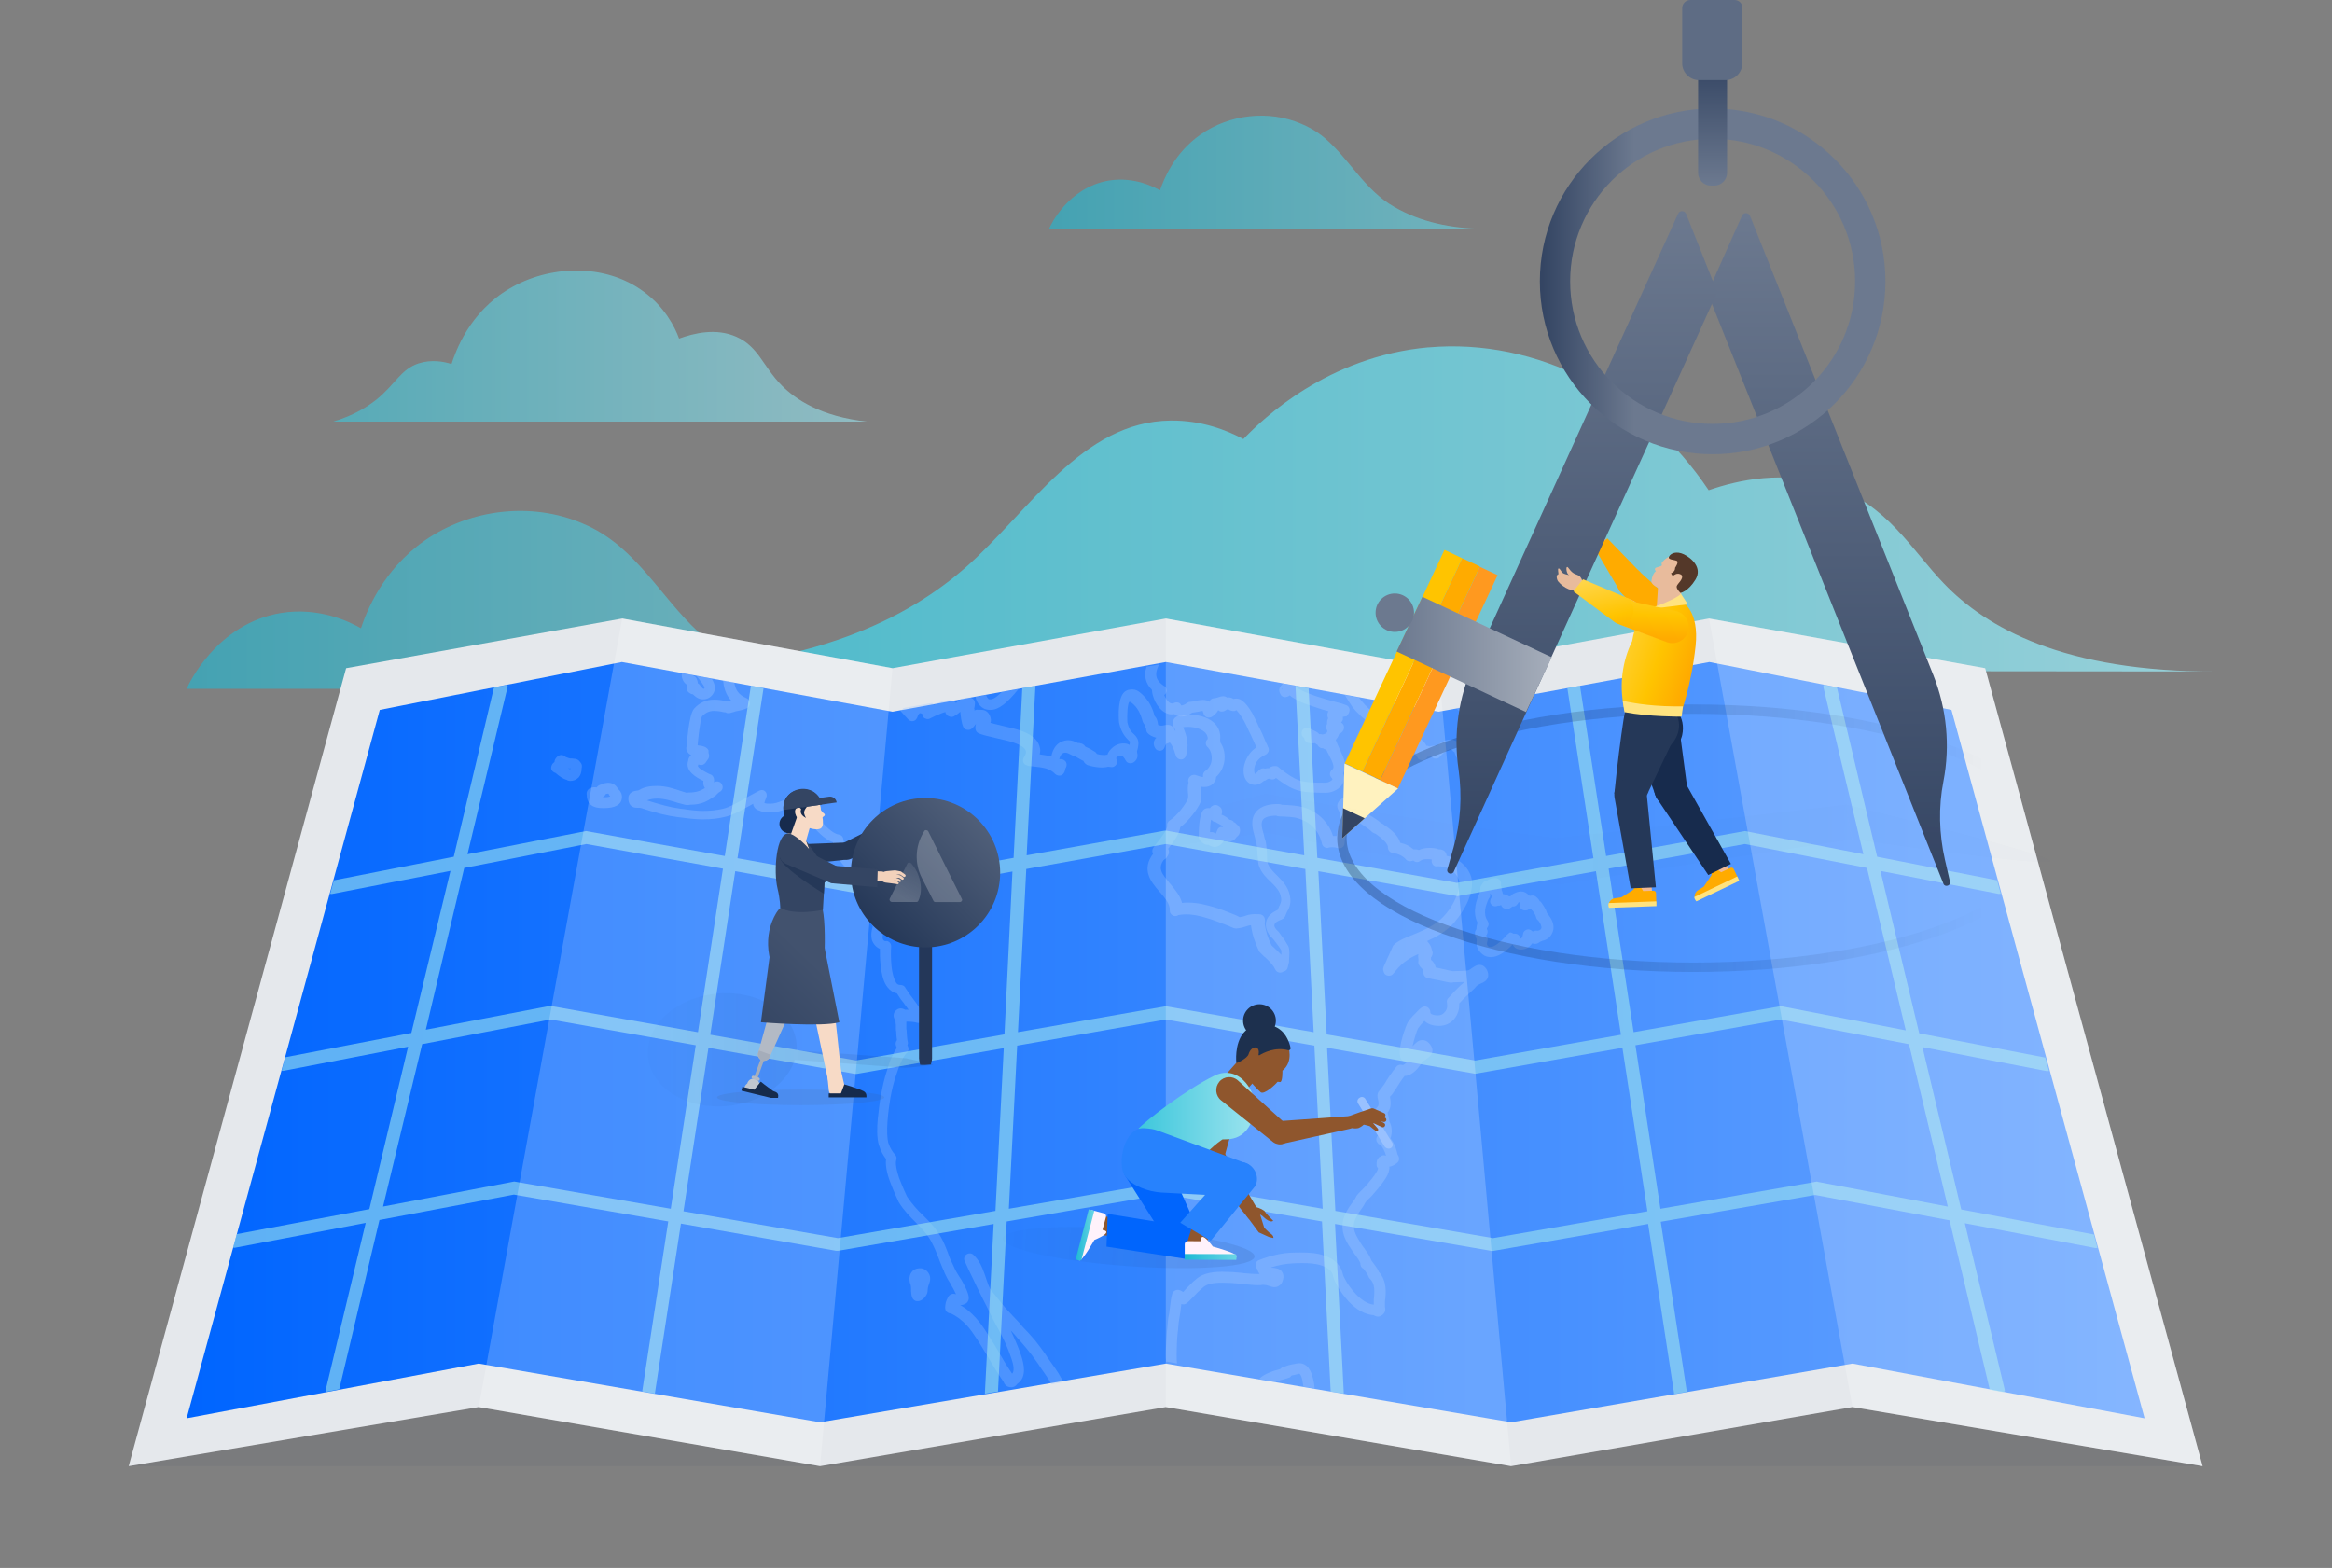 <svg width="992" height="667" viewBox="0 0 992 667" fill="none" xmlns="http://www.w3.org/2000/svg">
<rect x="0" y="0" width="992" height="667" fill="#808080" stroke="none"/>
<path d="M372.278 352.567C372.278 352.567 374.277 348.715 375.358 348.404C376.439 347.944 377.209 348.255 377.209 347.781C377.357 347.322 375.669 347.159 375.506 347.011C375.358 346.7 375.506 346.389 375.047 346.389C374.588 346.24 373.966 346.077 373.344 346.077C372.722 346.077 370.264 347.47 369.494 348.241C368.723 349.011 367.494 350.715 367.494 351.782C367.494 352.848 371.345 353.011 371.345 353.011L372.263 352.552L372.278 352.567Z" fill="#A27F68"/>
<path opacity="0.6" d="M247.884 222.703C226.307 213.443 200.244 216.376 180.667 229.948C162.63 242.601 155.847 260.336 153.537 267.27C149.228 264.796 135.959 258.01 119.314 260.795C92.184 265.418 80.308 290.872 79.39 293.035H369.034C348.687 292.724 328.177 288.561 310.303 278.545C290.104 267.285 280.7 247.075 263.596 232.437C258.813 228.422 253.57 225.029 247.869 222.718L247.884 222.703Z" fill="url(#paint0_linear_303_4737)"/>
<path opacity="0.6" d="M553.404 52.598C539.691 46.731 523.031 48.583 510.71 57.221C499.307 65.236 494.983 76.496 493.443 80.971C490.674 79.43 482.351 75.104 471.704 76.808C454.437 79.741 446.884 95.772 446.262 97.313H630.468C617.526 97.165 604.42 94.543 593.165 88.053C580.37 80.808 574.358 68.007 563.562 58.747C560.482 56.124 557.091 54.124 553.389 52.583L553.404 52.598Z" fill="url(#paint1_linear_303_4737)"/>
<path opacity="0.6" d="M273.933 124.16C257.125 111.67 233.386 112.9 216.741 122.767C199.637 132.798 193.773 149.599 192.07 154.844C188.678 153.763 183.584 152.844 178.194 154.533C170.493 157.007 168.331 163.319 160.157 169.957C156.455 172.89 150.605 176.743 141.661 179.365H368.886C349.161 177.202 338.514 169.957 332.501 163.941C324.49 155.763 322.639 147.436 313.235 143.273C304.601 139.421 295.198 141.732 288.875 144.043C287.023 138.947 282.714 130.62 273.918 124.145L273.933 124.16Z" fill="url(#paint2_linear_303_4737)"/>
<path opacity="0.8" d="M607.677 147.748C564.673 151.6 537.069 178.284 528.91 186.773C521.979 183.069 511.183 178.758 497.93 178.906C460.315 179.365 438.28 216.999 411.135 241.06C386.938 262.351 345.622 284.709 270.852 285.02C494.983 285.168 719.128 285.479 943.259 285.642C877.745 285.953 844.751 266.825 826.877 248.172C813.164 233.978 802.679 214.243 778.171 206.375C758.742 200.049 739.786 204.064 726.844 208.539C699.255 167.364 653.629 143.762 607.692 147.777L607.677 147.748Z" fill="url(#paint3_linear_303_4737)"/>
<path opacity="0.05" d="M54.733 623.704H936.935L844.44 284.249H147.228L54.733 623.704Z" fill="#091E42"/>
<path d="M844.44 284.25L726.977 263.122L611.987 284.25L495.916 263.122L379.682 284.25L264.692 263.122L147.228 284.25L54.733 623.704L203.65 598.561L348.865 623.704L495.93 598.561L642.833 623.704L788.048 598.561L936.965 623.704L844.469 284.25H844.44Z" fill="#E5E8EC"/>
<path d="M203.635 580.055L79.39 603.346L161.549 301.984L264.529 281.627L379.682 302.755L495.916 281.627L611.987 302.755L727.14 281.627L830.12 301.984L912.279 603.346L788.033 580.055L642.819 605.035L495.916 580.055L348.85 605.035L203.635 580.055Z" fill="url(#paint4_linear_303_4737)"/>
<path opacity="0.3" d="M389.396 553.371C389.707 553.519 390.018 553.519 390.477 553.519C391.099 553.519 391.87 553.208 392.64 552.6C394.343 551.06 394.639 549.83 394.639 548.437C394.639 547.978 394.787 547.518 394.95 546.896C395.409 545.666 396.342 543.503 394.95 541.503C394.18 540.273 392.788 539.503 391.41 539.503C390.329 539.503 389.248 539.814 388.641 540.273C387.249 541.355 386.168 543.518 387.412 546.748C387.56 547.37 387.56 548.452 387.56 549.222C387.708 550.763 387.708 552.615 389.411 553.386L389.396 553.371Z" fill="#99C1FF"/>
<path opacity="0.3" d="M236.318 328.816C237.71 330.046 239.399 331.291 241.102 331.75C241.25 331.898 241.561 332.061 241.723 332.061C241.886 332.061 242.183 332.209 242.494 332.209C243.886 332.209 245.115 331.75 246.033 330.817C246.951 329.898 247.425 328.505 247.425 326.801C247.573 326.179 247.736 325.261 246.803 324.179C246.181 323.26 245.411 322.949 244.641 322.786H244.33C243.56 322.638 242.938 322.638 242.627 322.638H242.479C242.02 322.49 241.709 322.49 240.628 322.016C239.399 320.786 238.007 321.097 237.088 321.868C236.17 322.638 235.859 323.572 235.859 324.179C235.089 324.638 234.63 325.409 234.467 326.342C234.319 327.113 234.778 328.342 236.318 328.816ZM241.561 326.816C242.02 326.964 242.331 326.964 242.642 326.816V327.127C242.183 327.127 241.723 326.979 241.102 326.505C241.25 326.816 241.413 326.816 241.561 326.816Z" fill="#99C1FF"/>
<path opacity="0.3" d="M255.747 333.75C255.125 333.898 254.518 334.061 253.896 334.832L253.748 334.98C253.126 334.832 252.519 334.832 251.438 335.128C250.357 335.439 249.276 336.521 249.587 338.21C249.587 339.751 250.046 341.143 250.979 342.062C252.519 343.603 254.829 343.766 256.843 343.766C261.626 343.766 264.248 342.373 264.544 339.454C264.692 338.225 264.233 336.684 262.841 335.602C262.382 334.521 261.138 332.98 258.531 332.98C258.072 333.128 256.991 332.98 255.762 333.75H255.747ZM258.828 337.602C258.976 338.062 259.287 338.521 259.598 338.832C259.139 338.98 258.369 339.143 256.977 339.143H256.206C256.828 338.995 257.288 338.521 257.598 337.914C257.598 337.914 257.599 337.765 257.747 337.765C257.895 337.765 258.058 337.617 258.517 337.617H258.828V337.602Z" fill="#99C1FF"/>
<path opacity="0.3" d="M416.985 300.28C417.755 301.051 418.984 301.984 421.294 301.984C424.686 301.984 428.225 299.362 433.319 293.035L426.078 294.428C424.078 296.428 422.538 297.51 421.294 297.51C420.983 297.51 420.524 297.51 420.376 297.199C419.917 296.739 419.606 296.117 419.458 295.658L414.986 296.428C415.134 297.658 415.756 299.051 416.985 300.28Z" fill="#99C1FF"/>
<path opacity="0.3" d="M289.97 286.857C289.97 288.709 290.74 290.398 292.28 291.332V291.791C291.821 293.184 292.428 294.265 293.198 294.724C293.509 294.873 293.968 295.347 294.738 295.347C295.657 296.265 297.049 297.51 299.048 297.51C301.047 297.51 302.75 296.428 303.668 294.576C304.586 292.576 303.979 290.724 302.75 288.709L296.279 287.479C296.427 287.628 296.427 287.791 296.59 287.939C299.359 291.332 299.833 292.413 299.67 292.724C299.571 292.932 299.467 293.035 299.359 293.035C299.048 293.035 298.441 292.413 297.967 291.806C297.819 291.495 297.656 291.346 297.508 291.183C297.36 291.035 297.197 290.872 296.886 290.724C296.738 289.643 296.427 288.872 296.264 288.561C296.116 288.413 296.116 288.25 295.953 288.102C295.805 287.953 295.494 287.642 294.724 287.331V287.183L290.251 286.413C290.103 286.561 290.103 286.724 289.94 286.872L289.97 286.857Z" fill="#99C1FF"/>
<path opacity="0.3" d="M646.832 403.92H647.291C649.29 403.772 650.682 402.838 651.763 401.297C652.222 401.445 652.844 401.608 653.614 401.445C654.074 401.297 654.533 401.134 655.006 400.675C655.466 400.527 655.777 400.364 656.088 400.216C658.25 399.756 659.627 398.512 660.397 396.675C661.789 393.282 659.627 390.348 658.398 388.807C658.398 388.659 658.25 388.659 658.087 388.496C657.939 388.037 657.776 387.414 657.465 386.792C657.154 386.333 657.006 386.022 656.843 385.711C656.532 385.251 656.221 384.792 655.614 383.859C655.466 383.71 655.303 383.399 654.992 383.399C654.681 382.777 654.37 382.318 653.452 381.547C652.83 380.925 651.749 380.777 650.978 381.088C650.83 381.088 650.519 380.94 650.357 380.94C649.586 379.858 648.357 379.236 647.113 379.236C645.869 379.236 644.803 379.695 643.87 380.154C643.411 380.303 643.1 380.777 642.789 381.073C642.478 381.221 642.167 381.384 642.019 381.384C641.397 380.925 640.479 380.466 639.25 380.303C639.25 379.843 639.102 379.221 638.791 378.762C638.791 377.991 638.791 377.221 638.48 376.599C638.628 375.828 638.48 375.206 638.169 374.598C637.71 373.976 636.94 373.517 636.17 373.517C634.467 373.517 633.86 373.828 632.778 374.435L632.63 374.584C631.86 374.584 631.09 375.043 630.631 375.813C630.631 375.962 630.483 375.962 630.483 376.124C630.024 376.584 629.565 377.206 629.713 378.436L629.565 378.747C629.417 379.206 629.417 379.517 629.417 379.829C628.188 382.599 626.174 387.696 628.499 392.482C628.188 393.563 628.04 394.482 628.04 395.252C627.729 395.712 627.418 396.171 627.418 396.956C627.418 397.741 627.729 398.808 628.188 399.579C628.04 400.497 628.04 401.282 628.188 402.201C628.499 403.905 629.728 405.446 631.431 406.513C632.349 406.972 633.282 407.135 633.904 407.135H634.363C636.984 407.135 640.064 405.283 643.456 401.742C644.078 403.134 645.307 403.905 646.847 403.905L646.832 403.92ZM641.131 397.593C637.739 401.445 635.266 402.838 634.2 402.838H633.43C632.971 402.527 632.512 402.068 632.512 401.608C632.512 401.297 632.512 400.986 632.66 400.527C632.808 400.216 632.808 399.756 632.808 399.445C632.66 398.675 632.497 398.364 632.186 397.904C632.645 397.445 632.808 396.823 632.808 396.2C632.808 395.741 632.66 395.43 632.497 395.282V394.823C632.645 394.674 632.808 394.511 632.956 394.2C633.415 393.43 633.267 392.496 632.808 391.726C630.809 388.792 631.89 385.399 633.267 382.318C633.578 382.007 633.726 381.695 633.889 381.236V380.154C633.889 380.154 634.037 380.155 634.037 380.006C634.185 380.317 634.185 380.629 634.496 380.777C634.595 380.876 634.595 381.132 634.496 381.547C634.496 381.695 634.496 381.858 634.348 382.007C634.037 382.466 633.889 383.088 633.889 383.71C634.037 384.481 634.511 385.103 635.281 385.414C635.74 385.562 636.362 385.562 636.821 385.414C636.969 385.414 636.969 385.266 637.132 385.266H637.902C638.001 385.266 638.105 385.217 638.213 385.118L638.524 384.97C638.672 385.429 638.983 385.888 639.442 386.2C639.902 386.511 640.523 386.659 640.983 386.511H641.294C641.753 386.511 642.212 386.511 642.523 386.2C642.834 386.051 642.982 385.888 643.145 385.74C643.145 385.74 643.293 385.74 643.293 385.592C644.063 385.74 644.833 385.444 645.292 384.822C645.603 384.51 645.751 384.199 645.914 383.903C646.062 383.903 646.225 383.755 646.373 383.755V384.836C646.373 385.918 646.995 386.837 647.913 387.148C648.224 387.296 648.535 387.296 648.683 387.296C648.994 387.296 649.453 387.296 649.764 387.148C650.075 387 650.386 386.837 650.682 386.525C650.83 386.674 651.141 386.674 651.304 386.837L651.452 386.985C651.6 387.133 651.911 387.444 652.074 387.607C652.237 387.77 652.222 387.918 652.385 388.066C652.533 388.378 652.844 388.837 653.155 389.296C653.155 389.444 653.155 389.607 653.303 389.755C653.303 389.904 653.303 390.067 653.452 390.215C653.452 390.526 653.6 390.837 653.763 390.985C653.911 391.296 654.222 391.444 654.385 391.607C655.466 393 655.925 394.23 655.614 395C655.466 395.311 655.303 395.623 654.222 395.919H653.911C653.289 395.771 652.682 395.919 652.208 396.23H652.06C651.911 396.082 651.749 396.082 651.749 396.082C651.127 395.46 650.208 395.163 649.438 395.46C648.668 395.771 647.898 396.378 647.898 397.312C647.587 398.853 647.276 399.164 646.817 399.312C646.669 398.393 646.047 397.608 645.277 397.312C644.818 397.164 644.359 397.164 643.885 397.164H643.737C643.278 396.852 642.656 396.541 642.197 396.704C642.049 396.852 641.575 397.164 641.116 397.623L641.131 397.593Z" fill="#99C1FF"/>
<path opacity="0.3" d="M620.31 302.133C620.458 302.281 620.621 302.281 620.932 302.755C621.391 303.214 621.85 303.525 622.472 303.525C622.931 304.607 623.39 305.837 623.553 306.918V307.066C624.175 309.067 625.552 311.23 627.566 312.771C626.485 313.082 625.567 313.393 624.323 314C624.323 314 624.175 314 624.175 314.149C623.257 314.771 622.472 315.541 621.865 316.312C621.243 316.001 620.784 315.852 620.325 315.852C619.095 314.934 617.852 314.623 616.933 314.623C615.082 314.623 613.083 315.541 611.069 317.393C610.151 317.082 609.07 317.245 607.989 317.541C607.841 317.541 607.841 317.393 607.678 317.393C607.367 317.245 607.056 317.245 606.908 317.245H606.76C606.449 316.475 605.99 315.852 605.368 315.245C603.828 313.852 601.206 312.771 598.896 312.771C598.585 312.311 598.126 312 597.667 311.689C597.356 311.541 596.897 311.378 596.586 311.23C596.438 310.607 595.964 310.148 595.194 309.837C591.655 308.444 588.56 306.444 586.413 304.74C583.332 302.577 580.859 300.266 579.008 297.954C578.697 297.643 578.386 297.184 578.09 296.725L572.078 295.643C573.159 297.495 574.24 299.184 575.321 300.74C577.483 303.51 580.252 305.985 583.643 308.444C585.642 309.837 588.264 311.689 591.344 313.067C591.344 313.378 591.344 313.837 591.492 314.297C591.64 314.919 592.114 315.526 592.721 315.838C593.328 316.149 593.95 316.149 594.72 315.838C594.868 315.838 595.031 315.689 595.179 315.689C595.327 316.46 595.801 317.23 596.719 317.541C597.489 317.853 598.26 317.69 598.882 317.23C599.8 317.082 602.273 318.001 602.584 318.623L602.436 318.771C601.814 319.542 601.814 320.771 602.436 321.542C602.584 321.69 602.747 321.853 602.895 322.001C603.043 322.623 603.517 323.083 604.124 323.231C605.042 323.69 606.286 323.231 606.893 322.46C607.041 322.312 607.204 322.149 607.204 322.001C607.515 322.001 607.826 322.001 607.974 321.853C608.285 321.705 608.596 321.705 608.744 321.542C608.892 322.001 609.203 322.312 609.662 322.46C610.58 322.92 611.824 322.772 612.432 322.001C615.053 319.068 616.445 318.756 616.904 318.756C617.052 318.756 617.526 318.756 617.985 319.379C618.133 319.69 618.444 319.838 618.755 320.001C619.066 321.231 619.673 322.772 621.228 324.164C621.687 324.475 622.146 324.624 622.768 324.624C623.227 324.624 623.538 324.475 623.849 324.312C624.619 323.853 625.078 322.92 624.93 322.001C624.619 320.149 625.241 318.608 626.633 317.69C628.173 316.919 628.795 316.771 632.334 316.46C632.645 316.46 632.956 316.312 633.253 316.312C634.171 315.852 634.645 315.082 634.645 314.312C635.267 314 635.874 313.541 636.037 312.459C636.185 312 636.185 310.607 634.497 309.837C634.037 309.526 633.578 309.526 632.956 309.689C630.957 310.148 628.647 307.526 627.862 305.526C627.403 303.673 626.633 301.673 625.863 299.969L619.54 301.199C619.851 301.658 619.999 301.821 620.31 302.118V302.133Z" fill="#99C1FF"/>
<path opacity="0.3" d="M518.41 342.847C517.329 342.225 516.411 342.388 515.937 342.699C515.315 343.01 515.019 343.321 514.708 343.781H514.397C513.938 343.781 513.005 343.632 512.087 344.403C510.384 345.796 509.925 351.337 509.925 355.811C509.925 357.204 510.843 357.975 511.317 358.286C511.628 358.597 512.398 359.367 513.79 359.367H514.101C514.412 359.678 514.871 359.827 515.33 359.99C515.641 360.138 516.1 360.301 516.559 360.301C518.559 360.301 519.951 358.908 520.721 357.53C521.802 357.989 522.424 357.989 522.72 357.989C523.638 357.989 525.03 357.678 525.963 356.137L526.111 355.989C526.57 355.678 527.503 354.908 527.503 353.219C527.503 352.907 527.503 351.515 526.111 350.744C526.111 350.596 525.963 350.433 525.8 350.433C525.652 350.122 525.341 349.974 525.03 349.811H524.882C524.882 349.663 524.734 349.663 524.734 349.5C524.275 349.04 523.653 348.729 523.031 348.729C522.113 347.811 520.869 347.025 519.64 346.566C520.41 344.255 519.018 343.173 518.41 342.862V342.847ZM520.113 351.485C520.113 351.584 520.163 351.688 520.262 351.796H519.181C518.559 351.944 517.951 352.567 517.788 353.189C517.478 353.959 517.329 354.419 517.018 354.73C516.87 354.419 516.559 354.271 516.248 354.108C515.937 353.945 515.626 353.959 515.33 353.959H514.708C514.708 352.256 514.856 350.255 515.167 348.714H515.315C515.626 349.026 515.937 349.337 516.234 349.485C516.53 349.633 516.693 349.633 517.004 349.633C517.922 350.255 519.477 350.863 520.084 351.485H520.113Z" fill="#99C1FF"/>
<path opacity="0.3" d="M574.062 302.281C574.21 301.362 573.603 300.28 572.67 299.969C571.589 299.51 570.049 299.051 568.049 298.577C566.82 298.265 565.576 297.954 564.199 297.495C562.037 296.873 558.957 295.954 556.336 294.872C552.945 293.643 551.242 292.25 551.093 291.791L545.392 290.709C545.392 290.857 545.54 290.857 545.54 291.168C545.081 291.48 544.77 291.791 544.622 292.087C544.311 292.546 543.704 293.791 544.77 295.48C545.081 296.102 545.688 296.399 546.31 296.562C546.769 296.562 547.08 296.562 547.539 296.413C547.998 296.265 548.309 296.102 548.62 295.791C550.471 297.332 553.093 298.562 554.781 299.184C557.55 300.266 560.793 301.184 562.955 301.955C563.725 302.103 564.495 302.414 565.117 302.577C564.806 302.888 564.806 303.347 564.658 303.807C564.658 304.266 564.658 304.888 564.969 305.511C564.658 306.133 564.51 306.74 564.51 307.214V307.985C564.362 308.296 564.199 308.607 564.199 308.903C564.051 309.526 564.199 310.133 564.51 310.607C564.658 310.918 564.658 311.23 564.51 311.526C564.051 311.985 563.281 312.445 562.511 312.445C562.052 312.296 561.741 312.296 561.282 312.296H561.134C560.364 311.215 558.513 310.592 556.662 309.822C555.581 309.363 554.351 309.822 553.892 310.904C553.433 311.985 553.744 313.215 554.662 313.837L554.81 313.985C554.81 314.904 555.581 315.689 556.351 315.986C556.662 316.134 557.121 316.134 557.432 316.134C558.054 316.134 558.824 316.282 559.431 316.134C559.742 316.445 560.053 316.756 560.512 316.904C560.66 317.363 560.971 317.675 561.43 317.986C561.889 318.297 562.348 318.297 562.822 318.297C563.133 318.608 563.592 318.756 564.051 318.919H564.199C564.51 319.69 564.821 320.312 565.28 321.082C565.591 321.853 566.05 322.623 566.361 323.246C567.753 326.327 567.279 326.95 566.509 327.557C566.05 328.016 565.739 328.639 565.739 329.261C565.739 329.883 566.05 330.491 566.509 330.965C566.82 331.276 566.82 331.424 566.82 331.424C566.82 331.883 565.28 332.965 563.74 332.965C558.35 332.965 555.255 332.817 552.945 332.046C550.175 331.128 548.013 329.572 544.933 327.261L543.852 326.342C543.541 326.031 543.082 325.883 542.623 325.883H542.312C541.231 325.883 540.461 326.194 539.839 326.801C539.217 326.801 538.758 326.801 538.136 326.95C537.218 326.638 536.285 326.95 535.663 327.572C535.663 327.572 535.663 327.72 535.515 327.72C534.596 328.802 533.975 329.113 533.812 329.261C533.664 328.95 533.501 328.342 533.501 327.261C533.649 325.557 534.582 322.638 538.284 321.097C538.906 320.786 539.513 320.179 539.676 319.393C539.824 318.771 539.676 318.164 539.365 317.689C539.217 317.378 538.906 316.46 538.447 315.689C537.825 314.297 537.218 312.607 536.285 310.755L535.663 309.526C534.745 307.363 533.664 305.214 532.583 303.199C529.502 297.954 527.34 297.184 526.111 297.184C525.652 297.184 525.193 297.184 524.719 297.332C523.801 296.71 522.868 296.562 521.95 296.71C520.869 295.791 519.329 296.25 518.411 296.562C517.789 296.71 517.181 297.021 516.708 297.021C516.086 297.021 515.478 297.169 515.004 297.643C514.694 297.954 514.545 298.265 514.383 298.562C514.383 298.562 514.234 298.562 514.234 298.414C512.531 297.332 510.695 297.791 508.844 298.102C507.926 298.251 506.993 298.562 506.075 298.562C505.616 298.562 505.157 298.873 504.683 299.184C504.224 299.643 502.98 300.103 502.521 300.103C502.21 299.48 501.751 299.021 501.292 298.873C500.67 298.725 500.062 298.725 499.441 299.021C498.819 299.317 498.359 299.332 497.737 299.021C496.656 298.399 495.738 297.021 495.264 295.628C495.575 295.48 495.723 295.317 495.886 295.006C496.508 294.087 496.345 292.694 495.427 291.924C495.329 291.825 495.225 291.776 495.116 291.776C491.873 289.613 491.725 287.613 491.873 286.072C492.021 284.99 492.495 283.76 493.102 282.679L487.712 283.597C487.564 284.22 487.401 284.827 487.253 285.449C486.942 287.761 487.253 290.694 490.022 293.465V293.613C490.17 296.384 492.021 301.021 495.413 303.021C496.642 303.792 498.182 304.103 499.574 303.792C500.033 304.251 500.655 304.562 501.425 304.71C503.587 305.17 505.897 304.088 507.126 303.17C508.207 303.021 509.125 302.858 509.895 302.71C510.517 302.562 511.288 302.399 511.598 302.399C511.598 302.547 511.747 302.858 511.909 303.318C512.058 304.088 512.531 304.71 513.139 305.022C513.746 305.333 514.531 305.333 515.301 305.022C516.219 304.562 517.463 303.481 518.233 302.088C519.003 302.858 520.084 302.858 521.002 302.399C521.624 301.94 522.083 301.777 522.394 301.629C522.705 301.94 523.312 302.251 524.097 302.399C524.719 302.547 525.326 302.547 525.948 302.088C526.407 302.547 527.34 303.629 528.569 305.629C529.65 307.333 530.569 309.481 531.501 311.496L532.123 312.726C533.042 314.578 533.664 316.267 534.286 317.512C534.434 317.66 534.434 317.823 534.434 317.971C530.272 320.742 529.339 324.905 529.043 326.757C528.732 330.002 529.813 332.624 532.123 333.543C533.204 334.002 535.204 334.313 537.677 332.15C537.988 332.15 538.447 332.002 538.758 331.691C539.528 331.068 539.987 331.231 540.298 331.38C541.068 331.691 542.001 331.691 542.608 331.068C542.608 331.068 542.756 331.068 542.756 330.92C545.836 333.232 548.457 335.084 551.849 336.165C555.092 337.084 558.942 337.247 564.022 337.247C566.791 337.247 570.345 335.543 571.426 332.772C571.885 331.543 571.885 330.15 571.278 329.068C573.129 325.987 571.589 322.431 570.967 321.053C570.656 320.282 570.197 319.512 569.886 318.741C569.264 317.349 568.494 315.66 568.183 314.726C568.281 314.627 568.385 314.524 568.494 314.415C569.116 313.645 569.412 312.874 569.723 312.104C569.871 312.104 570.034 311.956 570.182 311.956C570.952 311.496 571.574 310.726 571.722 309.792C571.87 308.874 571.411 307.94 570.641 307.481C570.641 307.481 570.493 307.481 570.493 307.333C570.952 306.874 571.263 306.251 571.263 305.629C571.263 305.481 571.263 305.17 571.115 305.007C571.574 304.859 572.196 304.696 572.818 304.696C573.277 304.073 574.047 303.303 574.047 302.221L574.062 302.281ZM545.392 293.495V292.724L545.54 292.872C545.54 293.02 545.54 293.332 545.392 293.495Z" fill="#99C1FF"/>
<path opacity="0.3" d="M383.073 302.444C384.465 303.984 385.546 305.214 386.316 305.985C386.775 306.607 387.708 306.903 388.478 306.755C389.248 306.607 389.87 305.985 390.181 305.214C390.64 303.673 391.262 303.362 391.41 303.362C391.558 303.362 391.869 303.51 392.328 303.673V303.821C392.328 304.133 392.477 304.281 392.477 304.444C392.625 305.066 393.099 305.525 393.706 305.673C394.328 305.985 394.935 305.985 395.557 305.673C395.705 305.525 395.868 305.525 396.179 305.362C396.179 305.362 396.327 305.214 396.49 305.214L397.719 304.592C399.57 303.821 401.258 303.051 402.191 302.888V303.199C402.339 303.658 402.65 303.97 402.813 304.118C402.961 304.429 403.272 304.577 403.731 304.74C404.353 305.051 405.123 305.051 405.73 304.74C407.122 303.97 407.893 303.347 408.5 302.74C408.959 307.985 409.729 309.066 409.892 309.526C410.203 309.985 410.81 310.444 411.432 310.444C412.054 310.592 412.661 310.444 413.135 310.133C413.594 309.822 414.364 309.052 415.134 307.97C414.986 308.592 414.823 309.363 414.986 310.281C415.134 311.052 415.608 311.674 416.378 311.985C417.77 312.607 420.998 313.378 422.538 313.689L423.767 314C426.389 314.622 428.862 315.082 431.009 315.852C434.252 316.934 436.103 318.164 436.399 319.556C436.547 320.327 436.251 321.097 435.629 322.031C435.17 322.653 435.007 323.571 435.318 324.342C435.629 324.964 436.088 325.423 436.858 325.572C437.007 325.72 437.48 325.883 437.939 325.883L439.48 326.031C443.641 326.49 446.573 326.801 448.883 329.276C449.505 329.898 450.423 330.046 451.193 329.898C451.963 329.75 452.585 328.979 452.896 328.194C453.044 327.424 453.207 326.801 453.518 326.342C453.829 325.572 453.829 324.801 453.37 324.031C452.911 323.408 452.141 322.949 451.371 322.949H450.601C451.223 320.179 452.763 320.179 453.222 320.179C453.992 320.179 455.073 320.801 456.302 321.408C456.45 321.556 456.761 321.556 457.072 321.556C458.464 322.475 459.234 322.786 460.005 323.26C460.316 323.408 460.627 323.571 460.923 323.72C461.071 324.179 461.382 324.638 461.841 324.949C461.989 325.098 462.3 325.409 462.922 325.572C465.543 326.342 467.542 326.49 468.934 326.49C469.556 326.49 470.163 326.342 470.637 326.342C470.785 326.342 471.096 326.194 471.259 326.194H471.718C472.029 326.194 472.488 326.342 472.947 326.342C473.717 326.342 474.488 325.883 474.947 325.112C475.258 324.49 475.258 323.571 474.947 322.949C474.947 322.801 474.798 322.638 474.798 322.49C475.42 321.719 476.028 321.408 476.798 321.408C477.42 321.408 478.19 322.179 478.797 323.408C479.108 324.031 479.567 324.49 480.337 324.638C480.959 324.786 481.729 324.638 482.188 324.327C484.35 322.934 483.891 320.934 483.728 320.164C483.728 319.704 483.58 319.541 483.728 319.393C484.646 316 484.498 314.459 482.499 312.459C481.418 311.541 480.189 310.296 479.567 307.214C479.419 304.444 479.567 299.806 480.337 298.577H480.796L481.107 298.725C484.187 301.036 485.268 303.97 486.038 306.74C486.186 307.363 486.497 307.659 486.66 307.97C486.808 308.281 486.971 308.429 487.119 308.592C487.119 308.74 487.119 308.903 487.267 309.215V309.363L487.416 309.674C487.416 309.822 487.564 309.985 487.564 310.133C487.564 310.755 487.712 311.215 488.023 311.674C488.941 312.756 490.185 313.378 491.873 313.837C491.414 314.297 490.792 315.067 490.792 316.149C490.792 316.608 490.792 317.378 491.414 318.312C491.873 319.082 492.643 319.393 493.576 319.393C494.494 319.245 495.116 318.771 495.427 317.852C495.575 317.23 495.886 316.771 496.049 316.46C496.197 316.46 496.36 316.312 496.508 316.312C496.967 316.163 497.278 316 497.589 315.852C498.211 316.474 499.129 317.852 500.21 321.556C500.521 322.475 501.439 323.097 502.372 323.097C503.453 323.097 504.224 322.327 504.535 321.393C505.764 317.082 505.156 313.837 503.305 309.363C503.927 309.215 504.697 309.215 505.616 309.215C508.548 309.215 511.48 310.296 512.857 311.837C513.479 312.607 513.775 313.378 513.775 314.311C513.464 314.622 513.316 314.934 513.153 315.082C512.842 315.852 512.842 316.786 513.301 317.393C513.449 317.541 513.449 317.704 513.612 317.704C515.152 319.245 515.774 321.556 515.315 324.031C515.004 325.572 513.923 327.276 512.842 327.883C512.072 328.342 511.613 329.276 511.761 330.194V330.505H511.302C510.843 330.505 509.599 330.046 508.681 329.735C508.222 329.587 507.289 329.424 506.371 330.194C506.223 330.342 506.06 330.505 505.912 330.654C505.453 331.276 505.29 332.194 505.601 332.965C505.142 334.358 505.29 336.669 505.29 336.669C505.438 338.062 505.601 339.44 505.142 340.21C504.52 341.751 500.832 346.996 497.589 348.996C496.819 349.455 496.36 350.389 496.508 351.159C496.656 353.011 493.428 357.026 491.888 358.864L491.429 359.486C491.118 359.797 490.807 360.256 490.659 360.568C490.037 361.338 490.037 362.42 490.511 363.19C488.2 366.272 487.578 369.354 488.66 372.45C489.43 374.761 491.133 376.925 493.28 379.384L493.591 379.695C495.753 382.318 497.752 384.629 497.604 387.252C497.604 387.874 497.752 388.481 498.226 388.955C498.537 389.267 499.144 389.726 499.929 389.726C500.388 389.726 500.847 389.578 501.321 389.267C502.239 389.118 503.32 388.955 504.564 388.955C507.037 388.955 509.954 389.415 513.82 390.659C516.441 391.43 519.062 392.511 521.52 393.43L523.06 394.052C523.371 394.2 523.519 394.363 523.83 394.363C524.289 394.512 524.6 394.823 524.911 394.823C525.222 394.971 525.681 394.971 525.992 394.971C527.992 394.823 529.236 394.349 530.154 394.052C530.776 393.904 531.383 393.593 532.153 393.593C532.612 397.297 533.856 401.001 535.544 404.542C535.855 405.164 536.625 405.772 537.706 406.853C538.017 407.002 538.165 407.313 538.476 407.476C540.475 409.328 541.867 411.017 542.489 412.41C542.948 413.491 544.192 413.95 545.259 413.639C545.407 413.639 545.57 413.491 545.881 413.328C546.962 413.18 547.732 412.247 547.88 411.165C547.88 411.017 547.88 410.706 548.028 410.543C548.176 410.232 548.176 409.772 548.339 409.15V408.379C548.487 406.379 548.65 404.364 548.191 402.986C548.191 402.838 548.043 402.675 548.043 402.527C546.651 400.053 546.192 399.445 545.111 398.053C544.8 397.593 544.489 397.134 544.029 396.512C543.931 396.413 543.827 396.309 543.718 396.201C542.489 395.119 541.867 394.037 542.178 393.267C542.326 392.348 544.029 391.563 545.259 391.104C546.029 390.793 546.488 390.185 546.799 389.563C546.947 388.941 547.258 388.333 547.569 387.711C547.717 387.4 547.88 387.089 548.028 386.94C548.946 384.94 549.257 383.088 548.487 380.155C547.717 377.221 545.718 374.91 543.704 372.909L543.082 372.287C541.542 370.746 540.001 369.205 539.231 367.19C539.083 366.879 538.92 365.19 538.92 363.486V362.568C538.772 360.256 538.609 358.553 538.298 357.634C538.15 357.175 537.987 356.552 537.839 356.093L537.691 355.323C536.921 352.7 536.151 350.226 537.232 348.685C538.002 347.603 540.001 346.981 542.934 346.981C543.245 347.129 543.704 347.292 544.163 347.292H544.474C547.554 347.44 550.338 347.44 552.485 348.211C554.958 348.981 557.106 350.211 558.957 352.226C560.66 354.078 561.726 356.241 562.348 358.864C562.496 359.486 562.807 360.093 563.429 360.405C564.051 360.716 564.658 360.864 565.28 360.553C565.739 360.405 566.198 360.405 566.82 360.405C567.738 360.405 568.36 360.553 568.819 360.716C569.441 361.027 570.211 360.864 570.818 360.568C571.44 360.256 571.9 359.649 571.9 358.864C571.9 358.404 572.048 358.093 572.048 357.634C572.196 356.864 572.196 356.093 572.507 355.16C572.655 354.7 572.818 354.078 572.818 353.619C573.277 351.456 573.899 349.307 573.899 346.981C576.061 348.522 578.371 350.063 580.222 351.293C580.844 351.604 581.303 352.063 581.762 352.374C582.384 352.685 582.68 353.145 583.154 353.456C583.465 353.767 583.776 354.078 584.072 354.226C584.369 354.374 584.694 354.537 585.153 354.686C587.626 356.389 589.937 358.39 590.396 360.079V360.538C590.396 361.619 591.314 362.701 592.395 362.849C594.868 363.16 596.704 364.079 598.096 365.62C598.718 366.39 599.799 366.538 600.569 366.242C600.717 366.242 600.88 366.094 601.028 366.094H601.176C601.325 366.094 601.487 366.242 601.636 366.405C602.406 366.864 603.339 366.864 604.109 366.257C604.879 365.635 605.812 365.487 607.041 365.487C607.663 365.487 608.433 365.487 609.04 365.635V365.783C608.892 366.553 609.04 367.176 609.499 367.783C609.958 368.405 610.728 368.702 611.35 368.553H612.268C615.97 368.553 619.362 370.865 620.591 374.258C621.213 375.962 620.591 379.043 619.051 382.436C617.659 385.681 615.348 388.6 613.808 390.141C610.728 393.385 606.256 395.386 602.717 396.927C602.095 397.238 601.487 397.386 600.865 397.697C597.785 398.927 595.001 400.008 593.002 401.86C592.691 402.172 592.543 402.32 592.38 402.779C592.069 403.401 591.61 404.631 590.529 406.942C590.218 407.565 589.907 408.172 589.759 408.646C588.989 410.35 588.678 410.957 588.53 411.417C588.219 412.187 588.382 412.81 588.53 413.121C588.678 413.891 588.989 414.513 589.759 414.825C590.677 415.284 591.921 415.136 592.691 414.202C594.231 412.35 595.771 410.35 598.081 408.809C599.473 407.728 601.162 406.809 603.324 405.876V406.024C603.324 406.024 603.176 406.942 603.324 407.565C603.324 407.876 603.472 408.335 603.324 409.105C603.324 409.417 603.324 409.876 603.472 410.187C603.931 411.106 604.39 411.58 604.864 412.039C604.963 412.138 605.066 412.242 605.175 412.35C605.486 412.661 605.486 413.121 605.486 413.743C605.486 414.825 606.256 415.906 607.337 416.054C608.566 416.365 610.106 416.677 611.809 416.973L612.579 417.121C614.43 417.58 616.119 417.891 617.051 418.04C617.362 418.04 617.822 418.04 618.281 417.891C619.362 417.891 621.361 417.743 622.901 417.743C622.279 418.366 621.672 418.973 621.361 419.136C619.821 420.529 616.889 423.611 615.97 424.692C615.511 425.151 615.348 425.922 615.511 426.544C615.822 428.248 615.511 429.626 614.43 430.708C613.66 431.626 612.727 431.937 611.498 431.937C609.958 431.937 608.729 431.478 608.566 431.019C608.566 430.871 608.418 430.871 608.418 430.708C608.566 429.789 607.959 428.856 607.189 428.396C606.271 427.937 605.338 428.085 604.568 428.707C604.42 428.856 604.109 429.018 603.798 429.33L603.65 429.478C601.65 431.478 599.799 433.33 598.866 434.871C598.244 435.952 594.557 445.361 595.623 449.361C595.771 450.591 596.704 451.524 597.933 451.524C598.244 451.524 598.555 451.524 598.852 451.376C598.081 452.295 597.148 453.08 596.689 453.08C595.771 452.769 594.69 452.932 594.068 453.702C591.906 456.325 590.218 458.947 588.826 461.259L588.367 461.881C588.056 462.34 587.745 462.651 587.449 463.111C587.138 463.57 586.679 464.029 586.368 464.503C585.746 465.585 585.909 466.666 586.22 467.896C586.22 468.044 586.368 468.356 586.368 468.519C586.516 469.911 586.368 470.371 586.057 470.682C585.958 470.78 585.854 470.934 585.746 471.141C584.828 471.763 584.517 472.993 584.976 473.912C585.598 475.452 585.894 476.682 586.057 477.927C586.057 478.386 586.205 478.697 586.368 479.008C586.99 480.09 587.138 481.483 586.679 482.549C586.531 482.698 586.22 483.009 585.909 483.32C585.287 484.238 585.287 485.32 586.057 486.254C586.368 486.713 586.827 486.876 587.286 487.024C588.204 488.106 588.989 489.498 589.596 491.647C588.826 491.335 588.056 491.335 587.434 491.795L587.286 491.943C587.138 491.943 587.138 492.091 586.975 492.091C586.516 492.239 586.353 492.713 586.057 493.01C585.746 493.469 585.598 494.091 585.598 494.714V495.336C585.598 495.795 585.598 496.254 585.909 496.566C585.909 496.714 586.057 496.877 586.22 497.025C585.909 498.877 581.91 503.5 580.207 505.352L578.667 506.892C578.045 507.515 577.586 507.974 577.275 508.433C576.964 508.745 576.816 509.204 576.653 509.515C576.342 509.974 576.194 510.285 575.883 510.745C573.41 513.989 571.263 517.382 571.1 520.923C570.789 525.398 573.099 528.939 575.113 531.873C575.424 532.332 575.883 532.954 576.194 533.414C577.112 534.643 578.045 535.888 578.667 537.266C578.667 537.577 578.667 537.888 578.815 538.347C578.963 538.97 579.437 539.429 580.044 539.74C581.125 541.133 581.895 542.363 582.044 542.822C582.192 543.281 582.355 543.592 582.666 543.903C585.139 546.215 584.665 549.771 584.369 553.164V555.016C581.895 554.704 579.274 553.164 576.668 550.393C573.425 547 571.426 542.985 571.278 542.214C570.508 538.51 568.034 535.74 563.577 534.199C560.334 532.969 556.795 532.806 553.714 532.806C550.634 532.806 547.554 532.806 544.459 533.428C541.216 534.051 538.136 534.969 535.514 536.051C534.285 536.51 533.811 537.903 534.285 538.984C534.433 539.296 534.596 539.607 534.744 539.755C534.892 540.214 535.203 541.148 535.825 541.918C533.974 542.066 531.664 541.77 529.191 541.607L528.273 541.459C525.193 541.148 522.409 540.999 519.95 540.999C514.56 540.999 510.858 542.081 508.385 544.541C508.385 544.541 508.237 544.541 508.237 544.689C508.089 544.837 507.778 545 507.615 545.148L507.467 545.296C507.319 545.444 507.156 545.607 507.008 545.755L504.845 547.919C504.224 548.541 503.764 549.148 503.305 549.622C502.846 549.311 502.224 548.852 501.306 548.704C500.225 548.556 499.144 549.163 498.685 550.245C498.226 551.637 497.915 553.786 497.456 557.801C497.456 558.423 497.308 558.883 497.145 559.653C496.834 561.194 496.686 563.046 496.523 565.209L496.375 566.439C496.227 569.521 495.916 572.765 495.916 575.847C495.916 577.077 495.916 578.321 496.064 579.388L496.523 579.24L500.684 580.011C500.536 578.781 500.536 577.388 500.536 575.847C500.536 572.914 500.684 569.832 500.995 566.75L501.143 565.52C501.291 563.52 501.454 561.816 501.765 560.275C501.913 559.653 501.913 559.046 502.076 558.423C502.224 557.031 502.387 555.801 502.535 554.719C503.764 555.179 504.697 554.571 505.156 554.097C505.927 553.475 507.008 552.245 508.237 551.015C508.859 550.245 509.629 549.622 510.236 549.015L510.384 548.867L510.532 548.719C510.532 548.719 510.68 548.719 510.68 548.571L510.828 548.422C510.976 548.274 511.287 548.111 511.598 547.8C513.138 546.259 515.76 545.637 519.921 545.637C522.231 545.637 524.852 545.785 527.784 546.096L528.702 546.244C531.013 546.393 533.175 546.704 535.174 546.704C535.796 546.704 536.403 546.704 537.025 546.556H537.484C538.254 546.556 539.024 546.704 539.794 547.015C541.023 547.474 542.563 547.933 543.955 547.015C544.874 546.556 545.496 545.622 545.807 544.244C546.118 543.014 545.955 541.933 545.347 540.999C544.429 539.607 542.726 539.459 541.497 539.296C541.186 539.296 540.875 539.296 540.579 539.147C542.119 538.688 543.822 538.229 545.51 537.918C548.28 537.458 551.064 537.295 553.996 537.295C556.617 537.295 559.697 537.444 562.318 538.377C566.169 539.77 566.939 541.622 567.102 543C567.561 545.163 570.182 549.785 573.573 553.49C576.964 557.194 580.666 559.194 584.369 559.505C586.072 560.586 587.301 559.964 588.071 559.357C589.611 558.127 589.3 556.586 589.152 555.964V553.652C589.611 549.948 590.07 544.866 586.531 540.999C586.072 539.77 585.139 538.525 583.287 536.066V535.917C582.517 533.917 581.288 532.376 580.207 530.821C579.896 530.361 579.437 529.902 579.126 529.28C577.127 526.198 575.735 523.724 575.883 521.101C576.031 518.79 577.734 516.167 579.733 513.397C580.044 512.938 580.355 512.478 580.652 511.856C580.8 511.545 581.111 511.234 581.273 510.937C581.422 510.789 581.733 510.478 582.044 510.167C582.503 509.708 583.273 509.085 583.895 508.315C588.989 502.448 591.299 499.218 590.988 496.284C592.069 496.136 592.691 495.825 594.068 494.891C594.69 494.432 595.149 493.81 595.149 493.039C595.149 492.417 595.001 491.81 594.527 491.187C594.068 489.187 593.298 486.402 591.447 484.253C592.365 481.942 592.217 479.32 590.988 477.008C590.84 475.778 590.677 474.697 590.218 473.304C591.447 471.911 591.758 470.059 591.447 467.748C591.447 467.437 591.299 467.126 591.299 466.829V466.518C591.447 466.37 591.447 466.207 591.61 466.207C592.069 465.748 592.528 465.126 593.002 464.355L593.461 463.733C594.69 461.733 595.934 459.718 597.474 457.717C601.176 457.717 604.109 453.243 604.568 452.324C605.027 451.702 605.797 451.095 606.567 450.621C607.796 449.85 609.04 448.917 609.336 447.228C609.484 446.146 609.025 445.064 608.107 443.983C607.189 442.901 606.256 442.442 605.027 442.442C603.324 442.442 602.258 443.672 601.176 444.753C601.078 444.852 600.974 444.956 600.865 445.064C601.487 442.294 602.717 438.427 603.176 437.508C603.798 436.59 604.716 435.508 605.945 434.263C607.796 436.264 611.039 436.427 612.105 436.427C614.726 436.427 617.037 435.345 618.577 433.493C620.117 431.641 620.887 429.33 620.739 426.855C621.968 425.463 624.13 423.314 625.211 422.381C626.914 420.84 627.832 419.907 628.143 419.447C628.602 418.988 629.372 418.677 629.994 418.366C631.075 417.906 632.467 417.284 632.926 415.743C633.237 414.825 633.075 413.743 632.467 412.498C631.845 411.417 630.927 410.646 629.994 410.498C628.454 410.187 627.225 411.121 626.292 411.728C625.67 412.187 625.063 412.647 624.441 412.81C623.671 412.958 619.658 413.121 618.281 413.121H617.822C616.903 412.972 615.659 412.661 614.43 412.35L613.66 412.202C612.579 411.891 611.661 411.743 610.728 411.58C610.58 410.809 610.269 410.039 609.81 409.417C609.351 408.794 609.04 408.498 608.729 408.335V407.253C608.877 407.105 609.04 406.942 609.04 406.794C609.188 406.483 609.662 405.713 609.351 404.794L609.203 404.335C608.744 402.631 608.581 402.023 607.204 400.482L607.056 400.334C610.595 398.793 614.756 396.482 617.851 393.237C618.473 392.615 621.701 389.074 624.012 384.288C625.552 381.044 626.944 376.421 625.715 372.717C624.174 368.242 620.013 364.849 615.393 364.079C615.393 363.768 615.245 363.457 615.245 363.309C614.786 361.916 613.705 361.308 612.165 361.308H612.016C610.476 360.686 609.084 360.686 608.003 360.686C606.3 360.686 604.923 360.997 603.531 361.605C602.909 361.294 601.991 361.294 601.221 361.294C599.681 359.901 597.83 358.982 595.668 358.523C594.749 355.278 591.654 352.819 588.263 350.507L587.345 350.048L587.197 349.9C586.738 349.441 586.116 348.981 585.198 348.359C584.739 348.048 584.117 347.737 583.495 347.277C581.333 345.885 578.874 344.344 576.712 342.655C576.401 342.344 576.253 342.032 575.942 341.573C575.483 340.803 575.024 339.721 573.632 339.262C572.714 338.951 571.781 339.114 570.863 339.721C569.945 340.18 569.323 340.951 569.012 341.884C568.553 343.277 569.16 344.359 569.634 345.129C569.945 345.588 570.093 345.9 570.093 346.359C570.241 348.211 569.782 350.374 569.175 352.522C569.027 353.145 568.864 353.604 568.864 354.063C568.716 354.523 568.716 355.145 568.553 355.604H567.013C566.243 352.982 564.851 350.67 562.999 348.67C560.526 346.048 557.757 344.359 554.514 343.425C551.745 342.655 548.65 342.507 545.259 342.344C544.948 342.195 544.489 342.032 543.867 342.032C540.786 342.032 536.625 342.344 534.152 345.574C531.679 348.818 532.923 352.982 533.841 356.212L533.989 356.982L534.448 358.375C534.596 358.997 534.759 361.145 534.907 362.538V363.457C535.218 366.701 535.218 367.62 535.677 368.702C536.758 371.472 538.758 373.487 540.609 375.176L541.231 375.799C542.771 377.34 544.311 379.043 544.77 381.044C545.229 382.747 545.081 383.518 544.459 384.896C544.311 385.044 544.311 385.355 544.148 385.518C544 385.977 543.689 386.437 543.526 387.059C540.757 388.289 539.054 389.993 538.595 392.156C538.284 393.86 538.447 396.63 541.527 399.401C541.986 400.023 542.297 400.319 542.608 400.794C543.526 402.023 544 402.497 545.081 404.335V406.187L542.919 404.024C542.608 403.712 542.297 403.564 542.149 403.253C541.69 402.942 541.068 402.334 540.92 402.171C539.379 399.238 538.447 396.156 537.987 392.911V392.6C538.136 392.141 538.298 391.059 537.676 389.978C537.365 389.518 536.758 388.896 535.514 388.896C532.582 388.748 531.353 389.044 529.961 389.518C529.191 389.83 528.569 389.978 527.34 390.141C527.192 390.141 527.192 389.993 527.029 389.993C526.718 389.844 526.259 389.533 525.8 389.37L524.26 388.748C521.787 387.829 519.017 386.585 516.085 385.814C513.464 385.044 509.451 383.962 505.453 383.962C504.534 383.962 503.602 383.962 502.831 384.111C502.061 381.029 499.899 378.554 498.048 376.243L497.737 375.932C496.034 373.769 494.494 372.08 494.035 370.539C493.724 369.62 493.413 368.065 494.953 365.916C495.412 365.605 496.182 365.146 496.656 364.212C497.574 362.82 497.278 361.738 496.967 361.131V360.982C500.047 357.13 501.75 354.345 502.061 351.885C505.912 349.115 509.614 343.707 510.547 341.558C511.317 339.706 511.006 337.706 510.858 335.854V334.624C511.317 334.773 511.939 334.773 512.398 334.773C515.33 334.773 516.559 332.772 516.87 332.15C517.181 331.691 517.329 331.068 517.329 330.446C519.032 329.053 520.261 326.742 520.72 324.431C521.342 321.186 520.72 318.104 519.017 315.645C519.166 315.334 519.166 315.023 519.017 314.726C519.328 312.415 518.706 310.104 517.166 308.251C515.004 305.629 510.843 304.088 506.534 304.088C504.994 304.088 503.764 304.236 502.52 304.547H502.372C500.373 304.399 499.44 305.466 499.129 306.399C498.359 308.251 499.277 309.481 499.588 309.941L499.736 310.089C499.885 310.4 499.885 310.548 500.047 310.859C499.899 310.859 499.899 310.711 499.736 310.711C499.277 309.17 498.033 307.777 495.116 308.548C494.657 308.696 494.198 308.696 493.887 308.696C493.265 308.548 492.806 308.548 492.658 308.385C492.658 308.074 492.51 307.926 492.51 307.614V307.466C492.362 306.696 492.051 305.466 491.281 304.696L491.133 304.547C490.511 302.073 489.133 297.762 484.661 294.369C484.039 293.909 483.121 293.287 481.729 293.287C480.959 293.287 479.108 293.287 477.879 294.828C475.109 298.221 476.028 307.318 476.028 307.318C476.946 311.941 479.108 313.956 480.337 315.185C480.485 315.334 480.648 315.334 480.648 315.497C480.648 315.66 480.648 316.119 480.5 316.889C479.419 316.267 478.501 316.267 477.879 316.267C476.176 316.267 473.866 316.889 471.866 319.512C471.407 320.134 471.244 320.593 471.096 321.053H470.785C470.474 321.053 470.163 321.201 470.015 321.201C469.393 321.201 468.164 321.201 466.624 320.742C466.476 320.43 466.165 320.282 466.002 319.971C464.61 319.053 463.692 318.578 463.07 318.267C462.611 318.119 462.152 317.808 461.53 317.497C461.382 317.037 460.908 316.726 460.612 316.578C460.464 316.43 460.153 316.267 459.694 316.267C459.383 316.119 458.923 315.956 458.613 316.119C457.072 315.348 455.843 314.889 454.451 314.889C453.059 314.889 448.439 315.348 447.21 321.823C445.67 321.364 443.967 321.201 442.278 320.905C442.589 319.675 442.589 318.593 442.278 317.823C441.36 313.808 437.184 311.807 433.956 310.726C431.646 309.955 428.862 309.333 426.255 308.726L425.026 308.414C424.108 308.266 422.553 307.792 421.324 307.496C421.635 306.725 421.635 305.644 421.013 304.251C419.784 301.94 418.081 301.94 417.163 301.94H416.245C415.623 301.792 415.016 301.94 414.542 302.251C414.542 301.94 414.542 301.629 414.394 301.48C414.394 301.332 414.542 301.021 414.542 300.71C414.69 299.94 415.001 298.71 414.231 297.628C413.772 297.169 413.002 296.547 411.758 296.71C409.136 296.858 408.055 297.791 406.826 298.873L406.678 299.021C405.76 298.102 404.679 297.791 403.746 297.791L401.125 298.251C399.896 298.562 398.652 299.169 397.275 299.791C397.275 299.643 397.127 299.643 397.127 299.48C396.978 299.332 396.816 299.169 396.505 299.021L384.332 301.184C383.512 301.905 383.103 302.315 383.103 302.414L383.073 302.444ZM607.515 407.016C607.515 406.705 607.515 406.246 607.367 405.935C607.515 406.394 607.515 406.705 607.515 407.016Z" fill="#99C1FF"/>
<path opacity="0.3" d="M552.633 579.907C552.174 579.907 551.715 580.055 551.404 580.055C550.634 580.203 550.175 580.366 549.701 580.366C548.309 580.677 547.702 580.826 545.688 581.596C545.229 581.744 544.918 582.055 544.607 582.366C541.068 583.285 537.676 584.53 535.662 586.53V586.678L542.445 587.908C543.985 587.285 545.836 586.826 547.376 586.367L547.835 586.219C547.983 586.219 548.146 586.07 548.294 586.07C548.753 585.922 549.064 585.611 549.375 585.152C549.834 585.004 550.145 585.004 550.767 584.841C551.226 584.693 551.685 584.693 552.47 584.381H552.618C553.077 584.381 553.699 585.463 554.01 587.152L554.47 589.923L559.253 590.693C559.105 589.3 558.942 587.759 558.483 586.219C557.254 580.974 554.632 579.892 552.618 579.892L552.633 579.907Z" fill="#99C1FF"/>
<path opacity="0.3" d="M451.519 586.381C449.979 583.448 447.98 580.825 446.128 578.203C445.669 577.581 445.21 576.973 444.899 576.351C443.507 574.351 441.967 572.336 440.427 570.336C439.035 568.795 437.658 567.091 436.266 565.713C435.496 564.942 434.726 564.172 434.104 563.239C433.023 562.157 432.105 561.075 431.023 559.994C429.32 558.142 427.632 556.453 426.24 554.601C425.47 553.682 424.848 552.897 424.389 552.289C423.93 551.682 423.471 551.06 423.16 550.749L422.39 549.83C421.472 548.748 421.309 548.6 420.85 547.519C420.228 546.289 419.932 545.044 419.458 543.815C419.31 543.192 418.999 542.585 418.836 541.963C417.607 538.57 416.526 536.095 414.053 533.784C413.283 533.013 412.053 533.014 411.121 533.636C410.202 534.258 409.891 535.488 410.35 536.406C411.269 538.407 412.35 540.881 414.201 544.585C414.66 545.667 415.282 546.748 415.741 547.83L418.051 552.452C419.132 554.453 420.05 556.468 420.983 558.32L422.375 561.09C423.145 562.631 423.915 564.024 424.685 565.402C425.455 566.943 426.225 568.172 426.847 569.565C428.55 573.106 429.617 576.04 430.387 578.351C431.157 580.514 431.616 583.448 430.535 584.367C428.995 582.055 427.292 579.433 425.914 576.958C425.455 576.188 424.996 575.566 424.685 574.795C423.456 572.795 422.212 570.632 420.835 568.632L420.065 567.402C418.525 564.928 416.822 562.468 414.971 560.468C412.972 558.305 410.81 556.453 408.499 555.223C410.35 555.075 411.269 554.304 411.58 553.83C411.58 553.682 411.728 553.682 411.728 553.519C412.187 552.749 412.957 551.356 408.958 544.422C408.647 543.963 408.336 543.503 408.04 543.029C407.27 541.8 406.5 540.555 406.041 539.488C405.73 538.866 405.419 538.095 405.123 537.488C404.812 536.718 404.353 535.947 404.042 535.177C402.65 531.324 401.273 527.472 398.948 524.228C397.097 521.294 394.638 518.983 392.476 516.819C390.314 514.819 388.004 512.197 386.005 509.263C385.694 508.804 384.006 505.1 382.466 501.085C380.763 495.988 381.074 494.151 381.236 493.528C381.547 492.758 381.385 491.824 380.777 491.217C379.696 489.987 378.778 488.743 377.845 486.12C377.386 484.268 377.223 480.875 377.534 476.86C377.845 473.008 378.304 469.763 378.763 466.992C379.385 463.748 380.155 460.355 381.236 457.273C382.777 452.339 384.169 449.865 385.087 448.635C385.235 448.324 385.546 448.013 385.857 447.865C386.479 447.242 386.627 446.324 386.316 445.39C386.168 445.079 386.168 444.931 386.005 444.62C386.153 444.161 386.316 443.701 386.153 443.227C385.842 441.997 385.842 440.605 385.694 439.064C385.694 438.605 385.694 438.145 385.546 437.671V434.589C387.397 434.589 388.937 434.738 390.018 435.049C390.788 435.36 391.721 435.049 392.328 434.426C392.95 433.804 393.098 432.886 392.787 432.115C391.869 429.641 390.166 427.181 388.626 425.181C388.315 424.722 388.004 424.411 387.856 424.099L387.234 423.329C386.464 422.099 385.694 421.166 385.235 420.395C385.235 420.247 385.087 420.247 385.087 420.084C384.628 419.314 383.858 419.003 383.088 419.003C382.006 419.003 381.547 418.543 381.236 418.084C380.777 417.314 379.696 415.462 379.237 410.987C378.926 407.742 378.926 404.512 379.089 402.66C379.089 402.038 378.941 401.431 378.467 400.957C378.008 400.497 377.386 400.186 376.764 400.334H376.453C375.994 400.186 375.683 399.875 375.535 399.416C375.224 398.497 375.683 396.482 376.616 394.793C377.238 393.874 376.927 392.482 375.994 391.859C375.846 391.711 375.535 391.548 375.372 391.4C375.061 391.089 374.75 390.941 374.454 390.778C374.306 390.467 374.306 390.156 374.143 389.696C374.143 389.548 373.995 389.548 373.995 389.385V388.304C373.225 386.14 372.603 383.207 372.144 381.058L371.996 380.436C371.078 375.65 370.145 370.406 367.524 366.716C367.524 366.716 367.524 366.568 367.375 366.568C366.916 365.946 366.146 365.65 365.376 365.65C365.065 365.65 364.606 365.798 364.147 366.109H363.999L363.851 366.257C363.703 366.257 363.54 366.405 363.703 366.405C362.622 366.405 361.704 365.012 361.23 364.242C360.001 362.079 359.068 359.145 358.757 356.997C358.609 355.915 357.839 355.145 356.758 354.997C353.988 354.537 350.893 351.144 348.124 348.063L347.813 347.752C345.814 345.44 344.422 344.048 343.341 343.44C342.26 342.67 341.949 342.047 341.638 341.588C341.49 340.818 341.016 340.195 340.246 340.047C339.787 339.899 339.328 339.899 338.706 339.736H337.314C337.003 339.736 336.692 339.736 336.233 339.884C336.085 339.884 335.774 340.032 335.611 340.195H334.692C334.544 340.195 334.382 340.195 334.233 340.343H333.922C333.611 340.343 333.152 340.492 332.693 340.655C331.153 341.277 329.613 341.884 327.762 341.884C326.681 341.884 325.911 341.884 325.141 341.573C325.289 340.951 325.6 340.18 325.911 339.41C326.37 338.491 326.222 337.41 325.6 336.788C324.978 336.017 323.897 335.869 322.979 336.328C321.587 337.099 320.047 337.869 318.669 338.64C318.21 338.951 317.588 339.262 317.129 339.558C313.738 341.41 310.347 343.41 307.578 344.033C304.956 344.655 302.187 344.951 299.092 344.951C296.619 344.951 293.85 344.64 290.918 344.181L289.526 344.033C287.216 343.722 284.905 343.262 282.595 342.64C280.122 342.018 277.664 341.247 275.191 340.477C276.42 340.017 277.812 339.706 279.663 339.706C282.743 339.706 285.986 340.788 288.445 341.558C291.066 342.329 291.984 342.477 292.458 342.477C292.932 342.477 293.376 342.329 293.539 342.329C298.47 342.329 300.943 340.788 303.861 338.788C304.32 338.477 304.779 338.165 305.09 337.706C305.549 337.395 305.86 336.936 306.319 336.788C307.237 336.165 307.711 335.084 307.237 334.017C307.237 333.869 307.089 333.869 307.089 333.706C306.778 333.083 306.319 332.624 305.549 332.476C304.927 332.328 304.32 332.476 303.698 332.787C303.846 331.869 303.846 330.787 302.928 329.854L302.78 329.705C302.469 329.557 302.158 329.394 301.699 329.246C301.55 329.098 301.239 329.098 301.077 328.935C299.685 328.165 296.604 326.624 296.915 325.69C296.915 325.542 297.063 325.379 297.063 325.231H297.212C297.36 325.231 297.522 325.379 297.671 325.379C298.589 325.69 299.522 325.231 300.144 324.46C300.455 324.001 300.603 323.69 300.766 323.542C301.684 322.46 301.847 321.542 301.388 320.149V319.23C300.766 317.689 298.766 317.23 296.767 317.067C296.915 314.756 297.848 306.266 298.618 304.725C300.158 303.184 301.699 302.414 303.713 302.414C304.794 302.414 305.875 302.562 306.793 302.725C307.415 302.873 308.022 303.036 308.644 303.036C309.266 303.496 309.873 303.347 310.347 303.347C310.969 303.199 311.428 303.036 312.05 302.888C312.361 302.74 312.672 302.74 312.968 302.577C314.819 302.266 316.048 301.955 317.588 301.347C318.507 301.036 318.98 300.117 318.98 299.184C318.98 298.251 318.358 297.332 317.588 297.021C313.886 295.48 312.805 293.169 312.346 290.235L307.563 289.316C307.874 292.087 308.481 295.332 311.102 298.102C310.954 298.102 310.791 298.251 310.643 298.251C310.495 298.251 310.332 298.399 310.184 298.399C309.725 298.251 309.103 298.399 307.874 298.088C306.645 297.776 305.253 297.628 303.713 297.628C300.469 297.628 297.552 298.858 295.227 301.481C292.902 304.103 292.147 317.215 292.147 317.215C291.688 318.445 291.999 319.527 292.917 320.46C293.228 320.771 293.687 321.082 293.998 321.231C293.85 321.379 293.539 321.542 293.376 321.853C293.228 322.164 292.754 322.771 292.754 323.557C291.214 328.031 296.293 330.802 299.225 332.195C299.077 332.965 299.077 334.047 299.847 335.276C297.996 336.358 296.308 337.128 293.065 337.128C292.754 337.128 292.443 337.128 292.147 337.276C291.836 337.128 291.066 336.965 289.674 336.506C287.053 335.587 283.351 334.343 279.5 334.343C276.42 334.343 273.947 334.802 271.948 336.047C271.637 336.195 271.178 336.358 270.719 336.358C268.246 336.669 267.016 338.062 267.327 340.373C267.638 342.684 269.03 343.766 271.489 343.618C271.948 343.618 272.407 343.618 272.881 343.766C275.502 344.685 278.271 345.47 281.203 346.24C283.676 346.863 286.135 347.322 288.608 347.633L290 347.781C293.243 348.24 296.16 348.552 298.944 348.552C302.335 348.552 305.416 348.24 308.496 347.47C311.887 346.7 315.589 344.536 319.291 342.536C319.602 342.388 320.061 342.077 320.372 341.914C320.372 342.373 320.52 342.833 320.831 343.307C321.602 344.536 322.683 344.699 323.142 344.848C324.682 345.618 326.385 345.618 327.762 345.618C330.383 345.618 332.693 344.848 334.396 344.077H334.707C335.018 344.077 335.166 343.929 335.477 343.929H335.788C336.41 343.929 336.869 343.781 337.491 343.47H337.95C338.409 344.24 339.18 345.322 340.883 346.403C341.342 346.714 342.275 347.485 344.422 349.944L344.733 350.255C347.502 353.5 350.745 357.041 354.284 358.271C354.744 360.745 355.825 363.516 357.054 365.679C359.216 369.383 361.674 370.154 363.525 370.154C363.984 370.154 364.295 370.154 364.606 370.006C365.998 372.776 366.768 376.791 367.375 380.332L367.524 380.955C367.834 382.955 368.442 385.429 369.064 387.741C368.916 388.2 368.916 388.822 369.064 389.281C369.212 389.904 369.523 390.2 369.834 390.511C369.982 390.97 370.145 391.282 370.145 391.593C370.293 392.363 370.604 392.985 371.226 394.067V394.215C370.604 396.215 370.456 398.23 370.915 399.919C371.537 401.623 372.766 403.001 374.306 403.624C374.306 405.624 374.306 408.098 374.617 410.557C375.076 415.032 376.009 418.114 377.549 419.966C378.63 421.359 380.022 422.277 381.562 422.588C382.021 423.359 382.643 424.292 383.265 425.211L383.887 425.981C384.198 426.292 384.509 426.752 384.805 427.211C385.427 427.981 385.886 428.752 386.508 429.522H384.968C382.969 428.292 381.577 429.374 380.955 429.982C380.333 430.604 379.563 432.145 380.807 433.997C380.807 433.997 380.807 434.145 380.955 434.145C380.955 434.767 380.955 435.375 381.103 435.997V437.538C381.103 437.997 381.103 438.456 381.251 438.931C381.251 440.16 381.399 441.405 381.562 442.472C381.562 442.472 381.562 442.62 381.414 442.62C381.266 442.931 380.792 443.701 381.103 444.62C381.251 445.079 381.251 445.39 381.562 445.702C380.022 447.865 378.482 451.095 377.253 455.569C376.172 458.814 375.402 462.355 374.78 465.748C374.158 468.83 373.862 472.074 373.388 476.075C373.077 479.32 372.929 483.942 373.847 487.024C374.765 489.958 375.846 491.647 376.927 493.039C376.616 495.351 377.075 498.432 378.467 502.299C380.007 506.463 381.858 510.478 382.317 511.397C384.48 514.938 387.101 517.56 389.411 519.886C391.41 521.887 393.572 524.05 395.275 526.672C397.126 529.606 398.518 533.147 399.895 536.851C400.206 537.77 400.666 538.555 400.976 539.473C401.287 540.096 401.598 540.703 401.747 541.325C402.369 542.718 403.139 544.259 404.057 545.637C404.368 546.096 404.679 546.556 404.827 547.03C405.597 548.259 406.219 549.652 406.678 550.571C404.975 549.948 403.746 550.882 403.287 551.8L403.139 552.112C402.369 553.653 402.22 554.112 402.058 556.127C402.058 556.897 402.206 557.52 402.68 557.979C403.302 558.601 404.072 558.749 404.531 558.749C406.841 559.831 409.151 561.52 411.313 563.846C413.016 565.698 414.393 567.861 415.933 570.173L416.703 571.402C417.933 573.403 419.176 575.418 420.406 577.418C420.865 578.188 421.324 578.81 421.635 579.581C423.338 582.351 425.026 585.137 426.877 587.759C426.877 587.908 427.025 587.908 427.025 588.071C427.336 588.841 427.943 589.774 429.498 590.071C430.416 590.219 431.66 590.219 432.741 588.678C437.214 585.744 435.214 579.418 434.592 577.27C433.822 574.795 432.593 571.713 430.89 568.009C430.579 567.387 430.268 566.617 429.972 566.009C430.12 566.157 430.431 566.469 430.594 566.632C431.364 567.402 432.134 568.335 432.756 569.106C434.148 570.647 435.525 572.188 436.769 573.728C438.309 575.581 439.701 577.432 441.079 579.433C441.538 580.055 441.997 580.662 442.308 581.285C444.011 583.759 445.847 586.219 447.239 588.841L451.859 588.071C452.008 587.152 451.859 586.678 451.548 586.367L451.519 586.381Z" fill="#99C1FF"/>
<path opacity="0.6" d="M852.778 591.152L835.821 520.36L891.014 530.85C891.473 530.998 891.932 530.85 892.243 530.85L890.703 525.146L834.281 514.508L817.784 445.42L870.356 455.599C870.815 455.747 871.274 455.599 871.585 455.599L870.045 449.894L816.407 439.567L799.91 370.479L849.86 380.199C850.319 380.347 850.778 380.199 851.089 380.199L849.549 374.495L798.518 364.464L781.414 292.442L775.713 291.361C775.713 291.672 775.565 292.131 775.713 292.591L792.669 363.382L742.26 353.515L683.217 364.153L672.125 291.82V291.672L666.735 292.754L677.827 365.086L619.717 375.576L560.364 364.938L556.662 292.754L551.108 291.672V292.294L554.81 363.857L496.227 353.367H495.309L436.725 363.857L440.428 292.294V291.672L434.874 292.754L431.172 364.938L371.819 375.576L313.709 365.086L324.801 292.754L319.41 291.672V291.82L308.319 364.153L249.276 353.515L198.867 363.382L215.823 292.591C215.971 292.131 215.971 291.82 215.823 291.361L210.122 292.442L193.018 364.464L141.987 374.495L140.446 380.199C140.905 380.347 141.216 380.347 141.676 380.199L191.625 370.479L174.98 439.419L121.343 449.746L119.803 455.45C120.262 455.599 120.573 455.599 121.032 455.45L173.603 445.272L157.106 514.36L100.685 524.998L99.145 530.702C99.604 530.85 99.915 530.85 100.374 530.702L155.566 520.212L138.61 591.004C138.462 591.463 138.462 591.774 138.61 592.086L144.312 591.004L161.416 518.982L218.607 508.181L284.269 519.59L273.177 591.923L278.568 592.841L289.66 520.508L355.633 532.08H356.551L422.687 520.671L418.984 592.234V592.856L424.538 591.937L428.24 519.605L495.294 508.033L562.348 519.605L566.05 591.937L571.604 592.856V592.234L567.901 520.671L634.185 532.08L634.644 532.228L701.077 520.657L712.168 592.989L717.559 592.071L706.467 519.738L772.129 508.329L829.32 519.131L846.425 591.152L852.126 592.234C852.896 591.923 852.896 591.463 852.748 591.152H852.778ZM742.245 359.041L794.194 369.22L810.691 438.308L758.12 428.129L757.661 427.981L694.916 439.079L684.283 369.516L742.245 359.027V359.041ZM436.562 369.679L495.916 359.041L555.27 369.679L558.809 439.079L496.375 428.129H495.457L433.023 439.079L436.562 369.679ZM197.475 369.22L249.424 359.041L307.534 369.531L296.901 439.093L234.63 427.996L234.171 427.848L181.141 438.027L197.475 369.235V369.22ZM285.335 514.197L218.74 502.625L162.941 513.263L179.586 444.175L234.156 433.685L295.968 444.635L285.335 514.197ZM423.457 515.115L356.403 526.687L290.741 515.278L301.373 445.716L363.644 456.814H364.562L426.996 445.864L423.457 515.115ZM427.307 440.012L364.103 451.109L302.129 440.16L312.761 370.598L371.182 381.236H372.1L430.683 370.746L427.292 439.997L427.307 440.012ZM496.523 502.788H495.294L429.158 514.197L432.697 444.798L495.901 433.7L559.105 444.798L562.644 514.197L496.508 502.788H496.523ZM560.808 370.613L619.391 381.103L619.851 381.251L678.893 370.613L689.526 440.175L627.551 451.124L564.347 440.027L560.808 370.628V370.613ZM635.104 526.687L568.049 515.115L564.51 445.716L626.944 456.665L627.403 456.814L690.148 445.716L700.78 515.278L635.118 526.687H635.104ZM773.373 502.788L772.914 502.64L706.319 514.212L695.686 444.649L757.498 433.7L812.068 444.19L828.565 513.278L773.373 502.788Z" fill="#9CE3EE"/>
<path opacity="0.2" d="M348.85 623.703L203.635 598.56L264.677 263.106L379.667 284.234L348.835 623.689L348.85 623.703Z" fill="white"/>
<path opacity="0.2" d="M642.818 623.703L495.916 598.56V263.106L611.987 284.234L642.818 623.689V623.703Z" fill="white"/>
<path opacity="0.2" d="M936.936 623.703L788.019 598.56L726.977 263.106L844.44 284.234L936.936 623.689V623.703Z" fill="white"/>
<path d="M675.502 238.897L671.192 234.111C670.881 233.963 670.422 233.963 670.274 234.259C670.274 234.718 670.274 235.03 670.126 235.178C669.978 235.326 669.815 235.03 669.504 235.178C669.045 235.326 669.193 236.259 669.193 236.408C669.193 236.719 669.341 237.03 669.341 237.178L669.193 238.097C669.045 238.408 669.193 238.867 669.504 239.015L669.652 240.556C669.504 241.015 671.192 242.408 671.192 242.408L673.813 243.638C673.912 243.737 674.016 243.786 674.124 243.786C674.583 243.934 675.043 243.638 675.043 243.327L675.961 239.163C675.813 239.163 675.65 239.015 675.502 238.852V238.897Z" fill="#A27F68"/>
<path opacity="0.3" d="M720.357 411.476C802.946 411.476 869.881 386.896 869.881 356.567C869.881 326.239 802.931 301.658 720.357 301.658C637.784 301.658 570.833 326.239 570.833 356.567C570.833 386.896 637.784 411.476 720.357 411.476Z" stroke="url(#paint5_linear_303_4737)" stroke-width="4" stroke-miterlimit="10"/>
<path d="M826.714 332.358C824.552 343.307 824.863 354.715 827.336 365.664L829.498 375.073C829.957 376.777 827.336 377.547 826.729 375.991L726.37 124.605L741.016 91.757C741.637 90.216 743.785 90.364 744.407 91.757L822.404 287.168C828.106 301.51 829.646 317.245 826.714 332.358Z" fill="url(#paint6_linear_303_4737)"/>
<path d="M681.144 227.844L699.98 246.112C699.98 246.112 702.883 250.068 698.455 253.402C696.648 254.765 693.139 254.172 691.85 252.32L677.93 230.466C677.338 229.533 677.575 228.303 678.463 227.651C679.278 227.044 680.418 227.133 681.158 227.844H681.144Z" fill="#D8AB87"/>
<path d="M683.173 230.526C683.039 230.125 682.906 229.859 682.906 229.459C682.373 227.992 682.24 227.592 682.106 227.059C681.44 225.858 680.907 224.792 680.241 223.725C679.308 221.858 679.174 220.791 678.774 220.791C678.375 220.791 677.975 221.725 677.975 222.391C677.842 223.458 678.508 223.725 678.641 224.792C679.041 226.525 677.175 227.192 677.442 229.192C677.708 230.392 678.241 231.592 679.308 232.526C683.839 237.726 681.973 233.993 682.773 233.192C683.439 232.392 683.173 230.926 683.173 230.526Z" fill="#E8BB9C"/>
<path d="M681.306 226.659L680.24 231.059C680.24 231.326 680.107 231.326 679.974 231.459C679.707 231.726 679.174 231.726 678.907 231.459L676.109 230.259C676.109 230.259 674.243 228.792 674.509 228.259L674.376 226.659C674.109 226.392 673.976 225.992 674.109 225.592L674.376 224.525C674.243 224.259 674.109 223.858 674.109 223.592C674.109 223.325 674.376 222.392 674.509 222.258C674.776 222.125 675.042 222.392 675.176 222.258C675.309 222.125 675.309 221.592 675.309 221.192C675.575 220.925 676.109 220.792 676.375 220.925L681.04 225.992C681.173 226.392 681.173 226.525 681.306 226.659Z" fill="#E8BB9C"/>
<path d="M697.819 243.519C697.819 243.519 699.788 249.149 697.078 251.461C696.412 252.024 695.716 252.468 695.02 252.809C692.947 253.861 690.414 253.239 689.022 251.387C685.453 245.312 681.899 239.237 678.33 233.163C680.137 231.785 681.958 230.407 683.765 229.029L697.804 243.534L697.819 243.519Z" fill="#FFAB00"/>
<path d="M697.7 243.386C702.987 248.187 708.288 252.972 713.575 257.773C716.403 260.351 716.596 264.751 714.004 267.566C711.383 270.426 706.911 270.544 704.127 267.848L689.451 252.024C687.971 250.424 687.571 248.098 688.444 246.083C688.711 245.475 689.688 241.993 692.798 241.49C695.508 241.045 697.537 243.193 697.715 243.386H697.7Z" fill="#FFAB00"/>
<path d="M620.457 327.424C621.997 338.521 621.375 349.781 618.295 360.582L615.674 369.842C615.215 371.546 617.673 372.465 618.443 370.761L730.516 124.308L717.262 91.001C716.64 89.46 714.493 89.46 713.871 90.853L626.781 282.56C620.457 296.591 618.147 312.178 620.457 327.438V327.424Z" fill="url(#paint7_linear_303_4737)"/>
<path d="M728.532 186.773C765.569 186.773 795.586 156.741 795.586 119.685C795.586 82.63 765.569 52.598 728.532 52.598C691.495 52.598 661.478 82.63 661.478 119.685C661.478 156.741 691.495 186.773 728.532 186.773Z" stroke="url(#paint8_linear_303_4737)" stroke-width="12.892" stroke-miterlimit="10"/>
<path d="M734.529 26.225H722.356V73.578C722.356 76.511 724.829 78.971 727.747 78.971H729.287C732.219 78.971 734.677 76.496 734.677 73.578V26.225H734.529Z" fill="url(#paint9_linear_303_4737)"/>
<path d="M737.772 0H719.113C717.114 0 715.574 1.541 715.574 3.541V26.981C715.574 30.833 718.817 34.078 722.667 34.078H734.07C737.92 34.078 741.163 30.833 741.163 26.981V3.541C741.311 1.541 739.771 0 737.772 0Z" fill="#5E6C84"/>
<path d="M587.079 331.943L594.616 335.469L637.058 244.66L629.521 241.134L587.079 331.943Z" fill="#FF991F"/>
<path d="M579.57 328.268L587.108 331.794L629.55 240.986L622.012 237.459L579.57 328.268Z" fill="#FFAB00"/>
<path d="M572.003 324.742L579.541 328.268L621.983 237.46L614.445 233.933L572.003 324.742Z" fill="#FFC400"/>
<path d="M594.72 335.439L570.982 356.567L571.9 324.801L594.72 335.439Z" fill="#FFF2BF"/>
<path d="M570.981 356.582L580.533 348.092L571.278 343.781L570.967 356.582H570.981Z" fill="#344563"/>
<path d="M649.142 302.903L594.113 277.152L605.056 253.861L660.086 279.612L649.142 302.903Z" fill="url(#paint10_linear_303_4737)"/>
<path d="M593.328 268.826C597.845 268.826 601.502 265.166 601.502 260.647C601.502 256.128 597.845 252.469 593.328 252.469C588.811 252.469 585.154 256.128 585.154 260.647C585.154 265.166 588.811 268.826 593.328 268.826Z" fill="#6C798F"/>
<g opacity="0.1">
<path opacity="0.1" d="M600.436 347.915C579.318 344.67 558.512 341.277 538.313 337.588V354.241C564.525 359.486 586.249 363.338 601.828 366.124C601.828 366.124 612.623 367.976 663.64 376.154L661.788 356.567C641.9 353.945 621.405 351.174 600.436 347.929V347.915Z" fill="url(#paint11_linear_303_4737)"/>
<path opacity="0.1" d="M439.361 366.257C439.361 369.798 538.476 354.226 538.476 354.226V337.573C538.476 337.721 439.361 362.864 439.361 366.257Z" fill="url(#paint12_linear_303_4737)"/>
<path opacity="0.1" d="M661.951 356.552L663.802 376.139L787.737 357.012L784.968 342.358L661.951 356.552Z" fill="url(#paint13_linear_303_4737)"/>
<path opacity="0.1" d="M872.058 366.257C872.058 363.323 784.968 342.196 784.968 342.196L788.048 356.849C788.048 356.997 872.058 369.191 872.058 366.257Z" fill="url(#paint14_linear_303_4737)"/>
</g>
<path opacity="0.1" d="M385.546 450.191L338.839 446.798C339.757 434.456 328.206 423.818 311.858 422.588C294.591 421.359 278.405 431.078 275.946 444.339C273.325 457.599 285.35 469.319 302.617 470.563C318.951 471.793 334.219 463.007 338.069 450.828L384.776 454.221C386.316 454.369 397.112 452.991 397.112 452.991C397.112 452.991 387.086 450.369 385.546 450.221V450.191Z" fill="url(#paint15_linear_303_4737)"/>
<path d="M396.49 392.971H390.937V450.191C390.937 450.65 391.085 451.584 391.396 452.962C392.936 453.11 394.639 452.962 396.016 452.813C396.327 451.584 396.475 450.65 396.475 450.339V392.971H396.49Z" fill="#243759"/>
<path d="M370.781 353.802C369.763 354.395 369.419 355.702 370.012 356.72C370.606 357.738 371.911 358.082 372.929 357.488L378.903 354.004C379.921 353.41 380.265 352.104 379.672 351.086C379.079 350.068 377.773 349.724 376.755 350.317L370.781 353.802Z" fill="#F2D1BB"/>
<path d="M378.349 349.233L381.489 346.862L383.74 346.018C383.74 346.018 383.873 345.988 383.932 345.988L386.005 346.151C386.331 346.181 386.568 346.462 386.538 346.788C386.509 347.099 386.242 347.337 385.931 347.322L384.421 347.262C384.332 347.262 384.243 347.277 384.169 347.322L382.777 348.137L384.524 347.485L386.035 347.662C386.302 347.692 386.509 347.929 386.494 348.211C386.494 348.492 386.242 348.729 385.946 348.714L384.761 348.685L383.369 349.366L384.984 349.085L385.561 349.159C385.813 349.189 386.005 349.411 385.991 349.663C385.976 349.944 385.724 350.152 385.443 350.122L384.717 350.033L383.221 350.715L384.687 350.463H385.146C385.413 350.433 385.635 350.641 385.65 350.907C385.665 351.129 385.531 351.337 385.324 351.411L384.539 351.707L380.807 353.382L380.408 353.53C378.764 354.182 377.016 352.819 377.253 351.07C377.253 351.011 377.268 350.952 377.283 350.892C377.387 350.226 377.772 349.633 378.305 349.233H378.349Z" fill="#F2D1BB"/>
<path d="M334.589 363.842C334.752 366.272 336.929 368.079 339.417 367.842L359.631 365.738C361.66 365.546 363.2 363.812 363.066 361.812C362.933 359.812 361.186 358.315 359.157 358.419L338.854 359.19C336.366 359.308 334.441 361.397 334.604 363.842H334.589Z" fill="#253858"/>
<path d="M378.349 357.323L374.513 350.759L358.179 358.878C356.506 359.96 356.002 362.212 357.098 363.945C358.179 365.679 360.43 366.257 362.148 365.264L378.334 357.323H378.349Z" fill="#253858"/>
<path d="M377.505 350.255C377.505 350.255 377.697 348.359 378.423 347.707C379.149 347.055 380.17 344.788 380.17 344.788C380.17 344.788 380.896 345.129 380.926 345.781C380.955 346.433 380.17 348.448 380.17 348.448L377.505 350.255Z" fill="#F2D1BB"/>
<path d="M393.706 403.001C411.239 403.001 425.456 388.778 425.456 371.235C425.456 353.693 411.239 339.469 393.706 339.469C376.172 339.469 361.956 353.693 361.956 371.235C361.956 388.778 376.172 403.001 393.706 403.001Z" fill="url(#paint16_linear_303_4737)"/>
<path opacity="0.1" d="M533.678 534.554C533.367 538.866 509.17 540.718 479.567 538.57C449.964 536.406 426.226 531.161 426.537 526.85C426.848 522.538 451.045 520.686 480.648 522.835C510.251 524.998 533.989 530.243 533.678 534.554Z" fill="url(#paint17_linear_303_4737)"/>
<path d="M591.225 488.55C590.499 488.787 589.566 488.446 589.033 487.809L577.749 469.452C577.171 468.667 577.408 467.452 578.386 466.963C579.171 466.385 580.385 466.622 580.874 467.6L592.158 485.957C592.735 486.742 592.499 487.957 591.521 488.446L591.225 488.55Z" fill="#99C1FF"/>
<g opacity="0.6">
<g opacity="0.6">
<path opacity="0.6" d="M387.545 367.22C387.086 366.761 386.316 366.761 386.005 367.368L378.453 382.333C378.305 382.792 378.453 383.251 378.912 383.562C379.06 383.562 379.223 383.71 379.371 383.71H389.856C390.167 383.71 390.477 383.562 390.626 383.251C392.936 378.466 391.544 371.531 387.545 367.205V367.22Z" fill="url(#paint18_linear_303_4737)"/>
<path opacity="0.6" d="M393.098 353.648C388.937 360.286 389.248 367.679 392.017 373.235L397.112 383.266C397.26 383.577 397.571 383.725 397.882 383.725H408.366C408.825 383.725 409.284 383.266 409.284 382.807C409.284 382.658 409.284 382.495 409.136 382.347C409.136 382.347 395.112 354.271 394.801 353.5C394.342 353.041 393.409 352.878 393.098 353.648Z" fill="white"/>
</g>
</g>
<path opacity="0.11" d="M340.616 470.119C360.261 470.119 376.187 468.639 376.187 466.815C376.187 464.99 360.261 463.51 340.616 463.51C320.971 463.51 305.045 464.99 305.045 466.815C305.045 468.639 320.971 470.119 340.616 470.119Z" fill="#42526E"/>
<path d="M354.119 451.324L354.104 451.326C352.574 451.478 351.458 452.843 351.61 454.374L352.553 463.824C352.706 465.355 354.07 466.472 355.6 466.319L355.615 466.318C357.145 466.165 358.261 464.8 358.108 463.269L357.166 453.819C357.013 452.288 355.649 451.171 354.119 451.324Z" fill="#F7DAC6"/>
<path d="M355.208 453.911L355.194 453.914C354.046 454.179 353.331 455.325 353.596 456.473L355.233 463.561C355.498 464.709 356.643 465.425 357.791 465.16L357.805 465.156C358.953 464.891 359.668 463.745 359.403 462.597L357.766 455.509C357.501 454.361 356.356 453.646 355.208 453.911Z" fill="#F7DAC6"/>
<path d="M367.39 464.207C365.021 462.977 359.171 461.303 359.157 461.288L357.72 465.126H352.522V466.815H358.031H368.575V466.192C368.575 465.363 368.131 464.592 367.39 464.207Z" fill="#162B4C"/>
<path d="M355.736 462.577C354.092 462.844 352.463 461.11 352.078 458.71L345.918 429.582C345.533 427.181 348.035 424.796 349.664 424.529L349.635 424.351C351.278 424.085 354.418 425.774 354.803 428.159L358.016 457.762C358.401 460.162 357.38 462.311 355.751 462.577H355.736Z" fill="#F7DAC6"/>
<path d="M325.436 449.777L324.03 449.269L320.857 458.062L322.263 458.57L325.436 449.777Z" fill="#A5ADBA"/>
<path d="M324.134 451.095V451.065C322.787 450.576 322.061 449.094 322.55 447.731L327.111 431.197C327.6 429.833 330.325 429.641 331.687 430.13L331.717 430.07C333.079 430.559 335.034 432.515 334.545 433.878L327.496 449.524C327.007 450.887 325.497 451.598 324.134 451.109V451.095Z" fill="#B3BAC5"/>
<path d="M322.861 446.872L322.55 447.731C322.061 449.095 322.772 450.576 324.134 451.065V451.095C325.482 451.584 326.992 450.887 327.481 449.509L327.792 448.65L322.846 446.872H322.861Z" fill="#A5ADBA"/>
<path d="M321.35 459.08C319.958 458.577 318.492 459.11 317.84 460.903L322.89 462.725C323.512 461.021 322.742 459.584 321.35 459.08Z" fill="#C1C7D0"/>
<path d="M320.032 460.651C318.611 460.251 317.174 460.873 316.656 462.71L321.824 464.177C322.313 462.429 321.454 461.051 320.032 460.651Z" fill="#C1C7D0"/>
<path d="M325.007 461.91C322.549 460.473 320.047 460.177 319.084 461.822L327.999 467.022C328.917 465.451 327.466 463.348 325.007 461.91Z" fill="#C1C7D0"/>
<path d="M322.759 458.428L320.628 457.659C320.274 457.531 319.884 457.714 319.756 458.068L319.751 458.082C319.623 458.436 319.807 458.827 320.16 458.955L322.292 459.724C322.645 459.852 323.036 459.669 323.164 459.315L323.169 459.301C323.296 458.947 323.113 458.556 322.759 458.428Z" fill="#B3BAC5"/>
<path d="M349.383 425.877C349.383 425.877 352.315 398.334 349.901 386.511C349.901 386.511 343.415 383.459 340.513 386.6C337.61 389.726 349.383 425.877 349.383 425.877Z" fill="url(#paint19_linear_303_4737)"/>
<path d="M333.671 385.192C331.894 385.726 330.413 387.755 329.243 390.141C326.844 395.075 326.193 400.66 327.155 406.053L331.554 429.789C333.257 433.004 335.345 432.322 337.906 432.056C344.778 431.33 345.296 407.224 343.889 385.696L333.671 385.207V385.192Z" fill="url(#paint20_linear_303_4737)"/>
<path d="M327.836 403.594L323.69 434.856C323.69 434.856 349.857 437.004 357.039 434.856L350.02 399.43L327.836 403.594Z" fill="url(#paint21_linear_303_4737)"/>
<path d="M335.255 346.581C336.011 346.537 336.721 346.715 337.343 347.055C337.625 348.092 338.528 349.159 339.343 349.337C339.431 349.633 339.491 349.93 339.506 350.241C339.624 352.404 337.847 354.256 335.685 354.375C333.523 354.493 331.687 352.848 331.568 350.685C331.45 348.522 333.093 346.685 335.255 346.566V346.581Z" fill="#172B4D"/>
<path d="M336.559 365.131C337.892 365.131 338.973 364.05 338.973 362.716C338.973 361.382 337.892 360.301 336.559 360.301C335.226 360.301 334.145 361.382 334.145 362.716C334.145 364.05 335.226 365.131 336.559 365.131Z" fill="white"/>
<path d="M334.056 358.39L342.068 360.582L345.504 348.404C346.007 346.611 344.63 344.655 342.423 344.033C340.217 343.411 338.01 344.359 337.507 346.152L334.056 358.39Z" fill="#F7DAC6"/>
<path d="M350.627 346.166C349.753 345.559 349.161 344.507 349.161 344.507C349.161 344.507 349.383 342.181 347.191 339.647C345 337.114 341.297 337.958 341.297 337.958C337.729 337.958 336.203 341.41 336.203 341.41C334.026 346.033 337.136 347.944 338.395 349.322C338.854 349.811 339.402 350.211 340.009 350.507C342.275 351.619 347.147 353.693 349.191 352.345C350.42 351.53 350.079 348.774 349.887 347.885C349.857 347.737 349.931 347.589 350.064 347.515C350.553 347.248 350.76 346.981 350.834 346.759C350.908 346.537 350.834 346.314 350.642 346.181L350.627 346.166Z" fill="#F7DAC6"/>
<path d="M345.444 363.798C345.355 363.709 342.008 355.471 342.008 355.471L337.995 355.664L342.127 364.598L345.429 363.798H345.444Z" fill="#F7DAC6"/>
<path d="M350.701 375.532C351.589 374.391 352.137 372.45 350.997 369.739C350.093 367.605 343.133 357.93 342.882 357.649C342.852 357.604 344.244 361.086 344.185 361.19C342.052 358.553 337.58 354.626 335.403 354.537C330.146 354.33 329.021 370.791 330.724 377.828C331.953 382.925 331.893 386.111 331.893 386.111C337.847 389.726 350.049 387.059 350.049 387.059L350.715 375.532H350.701Z" fill="#344563"/>
<path d="M368.036 370.546C366.859 370.519 365.883 371.453 365.856 372.631C365.83 373.809 366.763 374.785 367.94 374.812L374.854 374.968C376.031 374.994 377.007 374.061 377.034 372.883C377.06 371.705 376.127 370.728 374.95 370.702L368.036 370.546Z" fill="#F2D1BB"/>
<path d="M376.883 370.613L380.793 370.243L383.147 370.702C383.147 370.702 383.281 370.746 383.325 370.776L384.998 372.006C385.265 372.198 385.324 372.569 385.117 372.836C384.924 373.087 384.584 373.147 384.317 372.969L383.058 372.124C383.058 372.124 382.896 372.05 382.821 372.05L381.207 372.006L383.044 372.361L384.243 373.295C384.465 373.473 384.51 373.769 384.362 374.006C384.199 374.243 383.873 374.317 383.636 374.154L382.644 373.517L381.104 373.369L382.629 373.976L383.088 374.332C383.295 374.495 383.34 374.776 383.192 374.999C383.029 375.236 382.718 375.28 382.496 375.102L381.918 374.658L380.289 374.45L381.681 375.013L382.081 375.236C382.318 375.369 382.392 375.651 382.274 375.888C382.17 376.08 381.963 376.199 381.74 376.154L380.911 375.991L376.868 375.473L376.454 375.399C374.706 375.088 373.936 373.013 375.062 371.65C375.091 371.606 375.136 371.561 375.165 371.517C375.61 370.998 376.232 370.702 376.913 370.628L376.883 370.613Z" fill="#F2D1BB"/>
<path d="M328.784 464.044C326.4 462.37 323.631 460.147 323.631 460.133L320.847 463.57L315.797 462.34L315.397 463.985L320.743 465.289L327.896 467.022H330.991L330.961 466.948C331.553 464.474 329.362 464.474 328.784 464.059V464.044Z" fill="#162B4C"/>
<path d="M348.287 340.165C347.888 338.595 346.821 337.247 345.34 336.595C344.333 336.15 343.356 335.913 342.379 335.884C342.334 335.884 342.305 335.884 342.305 335.884C340.883 335.884 338.721 336.076 337.136 336.906C334.871 338.091 332.19 341.395 333.671 347.07C334.027 349.5 334.367 351.93 334.723 354.345C335.33 354.448 335.937 354.552 336.529 354.656L339.002 347.662C339.402 346.922 340.113 346.166 340.113 346.166L341.505 344.492C343.001 343.958 346.362 339.173 346.362 339.173C347.532 339.558 348.524 341.721 348.524 341.721L348.273 340.165H348.287Z" fill="#172B4D"/>
<path d="M338.869 343.766C340.542 342.758 341.12 344.951 341.12 344.951L341.371 348.715C339.357 349.974 337.018 344.892 338.869 343.766Z" fill="#F7DAC6"/>
<path d="M343.771 342.299L340.838 343.988V344.092C339.95 346.166 341.727 347.337 342.852 347.959C341.475 345.381 341.934 345.011 343.771 342.299Z" fill="#172B4D"/>
<path d="M350.435 380.154C350.435 380.154 332.605 369.339 331.805 364.953C331.005 360.553 351.175 372.85 351.175 372.85C351.353 373.013 351.442 373.176 351.501 373.309C351.767 373.961 351.442 374.835 350.701 375.532C350.612 377.073 350.523 378.614 350.435 380.154Z" fill="#253858"/>
<path d="M331.938 361.486C331.405 362.612 331.405 363.857 331.805 364.938C332.205 366.02 333.049 366.938 334.189 367.442L352.893 375.398C354.759 376.213 356.95 375.398 357.809 373.546C358.668 371.694 357.883 369.487 356.062 368.583L337.936 359.382C335.7 358.271 332.99 359.219 331.924 361.486H331.938Z" fill="#344563"/>
<path d="M373.151 377.414L373.359 369.813L354.759 368.287C352.715 368.346 351.086 370.006 351.086 372.065C351.086 374.11 352.73 375.784 354.774 375.814L373.151 377.429V377.414Z" fill="#344563"/>
<path d="M333.315 344.551C332.708 340.269 335.892 336.299 340.394 335.662C344.896 335.024 349.057 337.973 349.664 342.255L333.315 344.551Z" fill="#344563"/>
<path d="M340.868 340.555L352.643 338.896C354.227 338.672 355.682 339.769 355.905 341.353L341.271 343.416L340.868 340.555Z" fill="#344563"/>
<path d="M670.511 246.379L695.049 255.639C695.049 255.639 699.284 258.114 696.545 262.944C695.419 264.914 691.969 265.774 690.058 264.574L668.6 250.069C667.682 249.446 667.416 248.231 667.964 247.283C668.482 246.409 669.548 246.024 670.511 246.379Z" fill="#E8BB9C"/>
<path d="M696.308 316.519C694.857 312.37 698.026 306.266 702.232 304.992L703.713 304.947C707.889 303.673 713.486 307.481 714.612 311.718L717.633 334.461C718.64 337.943 716.67 341.603 713.19 342.655C709.71 343.721 705.327 341.795 704.231 338.343L696.293 316.534L696.308 316.519Z" fill="#172B4D"/>
<path d="M705.371 298.932C702.764 299.065 693.301 298.68 693.361 300.073C693.509 303.54 693.598 307.333 696.574 314.015C699.358 320.253 702.972 328.965 706.718 339.884C706.615 333.365 706.496 326.846 706.392 320.327C710.805 320.119 714.626 317.023 715.574 312.711C717.218 305.199 712.42 298.591 705.356 298.932H705.371Z" fill="#172B4D"/>
<path d="M730.929 372.865L735.71 370.216L726.913 354.326L722.133 356.974L730.929 372.865Z" fill="#EFB896"/>
<path d="M722.357 378.673L724.726 377.221L728.058 372.287C728.058 372.287 727.762 367.59 732.16 371.072L736.114 369.191C736.632 368.939 737.239 369.161 737.491 369.68L739.446 373.798L721.098 382.54C720.506 381.118 721.039 379.488 722.357 378.673Z" fill="#FFAB00"/>
<path d="M739.875 374.688L721.631 383.429C721.631 383.429 720.876 382.703 720.698 381.622L739.002 372.85L739.875 374.688Z" fill="#FFE380"/>
<path d="M697.341 380.137L702.782 379.636L701.121 361.548L695.679 362.048L697.341 380.137Z" fill="#EFB896"/>
<path d="M693.257 309.926C694.309 305.659 700.306 302.281 704.527 303.51L705.8 304.281C709.991 305.511 712.598 311.763 711.22 315.912L701.313 336.595C700.247 340.062 696.604 342.047 693.109 341.025C689.614 340.003 687.008 336.002 687.971 332.506L693.257 309.896V309.926Z" fill="#253858"/>
<path d="M709.517 300.251C707.281 298.888 696.485 291.835 695.745 293.021C693.909 296.013 691.732 298.799 690.592 306.37C689.392 314.371 687.97 325.009 686.712 337.78C690.606 331.365 694.486 324.964 698.381 318.549C702.157 320.86 707.044 320.431 710.258 317.378C715.826 312.074 715.559 303.911 709.517 300.236V300.251Z" fill="#253858"/>
<path d="M686.963 382.11L689.717 381.725L694.752 378.525C694.752 378.525 696.367 374.11 698.988 379.058L703.371 378.91C703.934 378.895 704.423 379.34 704.437 379.903L704.585 384.466L684.268 385.148C684.297 383.607 685.438 382.318 686.963 382.11Z" fill="#FFAB00"/>
<path d="M704.63 385.459L684.417 386.185C684.417 386.185 684.002 385.222 684.283 384.155L704.571 383.429L704.645 385.459H704.63Z" fill="#FFE380"/>
<path d="M715.722 256.172C715.722 256.172 722.905 259.847 721.276 274.856C719.424 291.983 714.804 304.147 714.804 304.147L691.036 302.192L690.681 300.414C688.83 291.05 690.103 281.33 694.279 272.767C696.826 258.41 702.468 259.417 704.69 258.128C704.69 258.128 712.568 256.795 715.722 256.187V256.172Z" fill="url(#paint22_linear_303_4737)"/>
<path d="M704.749 258.321L714.76 255.358L715.944 246.305C716.092 244.231 713.027 241.934 710.465 241.756C707.918 241.578 705.726 243.105 705.578 245.164L704.749 258.306V258.321Z" fill="#E8BB9C"/>
<path d="M688.089 259.832C688.948 257.21 691.658 255.669 694.353 256.247L712.894 260.292C716.404 261.269 718.447 264.929 717.44 268.426C716.433 271.982 712.687 273.997 709.162 272.9L691.392 266.574C688.637 265.596 687.171 262.603 688.089 259.817V259.832Z" fill="#EFB896"/>
<path d="M714.922 252.409L717.987 257.076L703.963 258.825C703.963 258.825 703.919 258.039 704.2 257.965C706.259 257.373 715.248 253.594 714.937 252.409H714.922Z" fill="#FFE380"/>
<path d="M695.775 256.173L713.264 260.04C716.951 261.077 719.098 264.899 718.047 268.589C716.981 272.322 713.056 274.441 709.354 273.285L689.125 265.759C687.082 265.003 685.69 263.092 685.557 260.914C685.038 252.32 691.051 253.343 695.789 256.158L695.775 256.173Z" fill="url(#paint23_linear_303_4737)"/>
<path d="M715.9 300.488L715.337 304.859C715.337 304.859 701.387 304.962 691.021 302.932L690.266 298.117C695.76 299.362 704.29 300.666 715.9 300.473V300.488Z" fill="#FFE380"/>
<path d="M710.895 251.58C710.821 251.742 703.076 250.305 702.469 247.431C702.469 247.431 702.676 244.29 704.364 242.986C704.364 242.986 703.698 242.26 704.112 241.727C704.527 241.193 706.511 241.164 706.985 240.423C706.985 240.423 706.482 239.682 707.193 238.956C707.903 238.23 710.658 235.208 714.241 236.571C717.825 237.934 721.276 240.23 721.424 242.66C721.572 245.09 719.913 248.32 717.425 250.202C714.478 252.424 710.895 251.565 710.895 251.565V251.58Z" fill="#E8BB9C"/>
<path d="M712.82 244.26C712.405 244.438 711.946 244.675 711.561 245.046L710.806 243.875C710.806 243.875 712.642 243.312 712.568 241.505C712.568 241.505 714.271 239.134 713.294 238.601C712.316 238.067 709.266 238.201 709.976 236.778C710.687 235.356 713.146 234.304 716.3 235.815C719.454 237.326 724.326 241.475 721.231 246.557C718.136 251.639 714.849 252.217 714.849 252.217C714.849 252.217 712.997 250.513 713.249 249.387C713.501 248.261 716.552 246.098 715.234 244.527L715.115 244.453C714.419 244.023 713.545 243.92 712.79 244.246L712.82 244.26Z" fill="#543829"/>
<path d="M686.786 339.099C686.253 335.439 688.726 331.972 692.384 331.306C696.041 330.639 699.595 332.995 700.38 336.61L704.393 377.458L693.687 377.903L686.771 339.099H686.786Z" fill="#253858"/>
<path d="M704.749 339.499C702.779 336.358 703.653 332.195 706.748 330.106C709.843 328.016 714.034 328.757 716.211 331.735L736.306 367.517L726.681 372.243L704.749 339.499Z" fill="#172B4D"/>
<path d="M669.726 249.639C668.941 248.394 669.474 247.905 668.763 246.542C668.067 244.823 666.971 244.898 666.512 243.238C666.29 242.408 666.201 241.297 666.631 241.193C667.06 241.09 667.519 242.408 668.971 243.579C670.526 244.72 671.296 244.29 672.288 245.475C672.969 246.305 673.28 247.446 673.117 248.498C673.028 249.417 672.466 251.031 671.444 250.972C670.792 251.046 670.052 250.009 669.741 249.639H669.726Z" fill="#E8BB9C"/>
<path d="M672.007 246.098C672.007 246.098 673.813 250.646 672.51 251.239C671.207 251.831 668.616 250.957 667.298 250.646C665.52 249.905 663.98 248.75 662.781 247.283C662.396 246.72 662.203 245.979 662.203 245.194C662.129 244.542 662.618 244.631 662.87 244.334C663.121 244.038 662.455 241.979 662.973 241.83C663.492 241.682 663.788 242.734 664.721 243.712C665.772 244.66 671.281 245.164 671.281 245.164L671.977 246.098H672.007Z" fill="#E8BB9C"/>
<path d="M693.124 254.75C693.45 255.195 695.73 258.454 694.516 261.699C694.383 262.055 693.924 262.855 693.168 263.759C691.673 265.551 689.111 265.996 687.097 264.84C681.173 260.41 675.235 255.98 669.312 251.55C670.674 249.846 672.022 248.127 673.384 246.424C679.959 249.209 686.534 251.98 693.124 254.765V254.75Z" fill="url(#paint24_linear_303_4737)"/>
<path d="M524.023 459.273C521.002 458.532 517.952 460.443 517.3 463.481L511.436 491.083C510.873 493.572 512.413 496.062 514.886 496.669C517.374 497.276 519.877 495.78 520.529 493.321L528.037 466.118C528.851 463.11 527.03 460.014 524.009 459.273H524.023Z" fill="#8F562D"/>
<path d="M534.463 518.553C535.619 517.752 535.974 516.197 535.278 514.967L520.277 489.409C518.722 487.261 515.73 486.742 513.539 488.253C511.347 489.765 510.784 492.758 512.25 494.965L530.835 518.034C531.739 519.116 533.308 519.338 534.463 518.538V518.553Z" fill="#8F562D"/>
<path d="M479.631 526.683C481.824 526.942 483.811 525.372 484.07 523.178C484.328 520.984 482.76 518.996 480.567 518.737L467.698 517.22C465.505 516.962 463.518 518.531 463.259 520.725C463.001 522.919 464.569 524.907 466.762 525.166L479.631 526.683Z" fill="#8F562D"/>
<path d="M504.12 535.473C507.141 535.902 510.088 533.398 510.769 529.783C511.45 526.168 509.599 522.76 506.623 522.079L471.185 516.375L470.682 530.317L504.12 535.473Z" fill="#0065FD"/>
<path d="M465.543 527.457C465.543 527.457 474.132 524.079 468.979 523.19L470.46 517.708C470.637 517.012 470.223 516.315 469.542 516.137L464.284 514.774L458.761 536.05L459.205 536.154C460.449 536.451 465.543 527.457 465.543 527.457Z" fill="#FFF2FB"/>
<path d="M463.145 514.463L457.576 535.665C457.576 535.665 458.702 536.391 459.975 536.124L465.499 515.071L463.145 514.463Z" fill="url(#paint25_linear_303_4737)"/>
<path d="M492.732 485.231C490.926 481.008 483.477 483.423 483.477 483.423C479.434 485.349 476.443 495.958 478.531 500.018L498.004 530.806C499.678 534.213 503.721 535.68 507.082 534.065C510.444 532.465 511.865 528.405 510.281 524.953L492.732 485.216V485.231Z" fill="#0065FD"/>
<path d="M526.377 468.103L518.247 460.769L530.657 446.768C532.479 444.709 535.796 444.664 538.061 446.664C540.327 448.665 540.683 451.969 538.846 454.028L526.377 468.103Z" fill="#8F562D"/>
<path d="M535.766 441.153C539.619 441.153 542.741 438.028 542.741 434.174C542.741 430.32 539.619 427.196 535.766 427.196C531.914 427.196 528.792 430.32 528.792 434.174C528.792 438.028 531.914 441.153 535.766 441.153Z" fill="#1D304E"/>
<path d="M547.91 444.782C547.91 444.782 550.501 451.509 545.526 455.465C545.526 455.465 545.644 460.251 544.548 460.31L543.615 460.206C543.497 460.206 543.393 460.236 543.334 460.325C542.638 461.288 537.781 465.851 536.27 464.636C534.626 463.303 531.753 459.865 531.753 459.865L547.91 444.782Z" fill="#8F562D"/>
<path d="M537.529 457.747C543.458 457.747 548.265 452.938 548.265 447.005C548.265 441.073 543.458 436.263 537.529 436.263C531.599 436.263 526.792 441.073 526.792 447.005C526.792 452.938 531.599 457.747 537.529 457.747Z" fill="#8F562D"/>
<path d="M545.066 438.427C547.021 440.16 548.532 443.212 548.991 445.835C549.094 446.413 548.532 446.887 547.969 446.738C542.386 445.242 537.366 447.894 535.752 448.887C535.559 449.005 535.322 448.842 535.367 448.62C536.225 444.546 532.272 444.59 531.116 448.472C530.613 450.176 526.244 452.309 525.919 452.176C525.919 452.176 524.971 444.086 529.058 439.286C532.908 434.767 540.624 434.5 545.066 438.441V438.427Z" fill="#1D304E"/>
<path d="M519.847 484.786C520.676 484.194 530.317 486.861 533.649 473.496C535.559 465.836 527.636 452.205 516.574 457.599C504.313 463.57 486.898 477.126 484.247 480.178C484.247 480.178 499.529 493.158 507.2 499.691C507.2 499.691 509.748 491.868 519.847 484.801V484.786Z" fill="url(#paint26_linear_303_4737)"/>
<path d="M534.197 513.471C535.944 513.871 537.869 514.893 538.18 515.515C538.654 516.464 541.616 519.294 541.616 519.294C540.135 520.568 537.07 517.308 537.07 517.308L536.018 516.627L537.81 522.331L540.046 524.464C542.016 525.605 541.69 526.657 541.69 526.657L539.765 526.198L535.455 524.242L530.302 517.279L529.947 512.878C531.279 512.849 532.819 513.011 534.197 513.456V513.471Z" fill="#8F562D"/>
<path d="M492.243 480.875C490.955 480.357 488.971 480.075 486.779 479.942C477.968 479.364 475.125 495.439 478.531 500.24C481.596 504.551 488.689 507.026 494.095 507.307L523.757 508.878C527.592 510.196 531.679 508.448 532.938 504.937C534.197 501.425 533.826 496.254 530.021 494.847L492.258 480.875H492.243Z" fill="#2782FD"/>
<path d="M516.573 518.136C517.221 516.024 516.034 513.786 513.923 513.138C511.812 512.49 509.576 513.677 508.928 515.789L505.126 528.183C504.479 530.295 505.665 532.532 507.776 533.181C509.887 533.829 512.123 532.642 512.771 530.53L516.573 518.136Z" fill="#8F562D"/>
<path d="M533.871 504.67C535.707 501.529 534.389 497.321 531.294 495.365C528.184 493.395 524.423 494.373 522.365 497.395L502.062 520.138L515.019 527.813L533.871 504.685V504.67Z" fill="#2782FD"/>
<path d="M515.921 530.272C515.921 530.272 510.501 522.805 510.93 528.02L505.259 527.976C504.548 527.976 503.97 528.553 503.97 529.265V534.687H525.946V534.243C525.902 532.969 515.936 530.287 515.936 530.287L515.921 530.272Z" fill="#FFF2FB"/>
<path d="M503.942 535.858L525.859 535.932C525.859 535.932 526.274 534.658 525.696 533.502L503.942 533.428V535.858Z" fill="url(#paint27_linear_303_4737)"/>
<path d="M518.692 460.177C516.678 462.547 517.004 466.118 519.432 468.074L541.438 485.735C543.408 487.335 546.31 487.083 547.969 485.142C549.628 483.201 549.42 480.282 547.51 478.593L526.6 459.643C524.29 457.554 520.706 457.791 518.677 460.162L518.692 460.177Z" fill="#8F562D"/>
<path d="M576.283 477.141C576.076 475.749 574.847 474.741 573.44 474.83L543.896 476.949C541.275 477.393 539.483 479.853 539.868 482.49C540.253 485.127 542.682 486.964 545.318 486.624L574.225 480.179C575.602 479.853 576.49 478.534 576.283 477.141Z" fill="#8F562D"/>
<path d="M572.285 478.652C573.765 479.823 575.972 480.282 577.823 479.897C578.949 479.453 579.941 478.727 580.711 477.778C581.762 476.712 582.666 475.482 583.362 474.148L588.204 475.274C588.574 475.363 588.974 475.215 589.196 474.904C589.492 474.489 589.389 473.926 588.974 473.63C588.915 473.585 588.856 473.556 588.796 473.526L584.28 471.541C583.924 471.407 583.539 471.407 583.184 471.541L578.771 473.022L572.536 475.26L572.27 478.623L572.285 478.652Z" fill="#8F562D"/>
<path d="M586.886 474.341L589.167 475.437C589.596 475.645 589.818 476.104 589.7 476.563C589.566 477.067 589.063 477.378 588.545 477.274L582.606 476.089L579.082 477.793L579.615 474.978L583.273 473.348L586.871 474.341H586.886Z" fill="#8F562D"/>
<path d="M589.108 478.993C588.915 479.438 588.412 479.66 587.953 479.512L584.488 477.882L579.26 477.586L579.719 475.719H585.109L588.693 477.704C589.152 477.927 589.36 478.475 589.137 478.949C589.137 478.964 589.123 478.979 589.108 478.993Z" fill="#8F562D"/>
<path d="M586.057 481.038C585.791 481.275 585.391 481.275 585.124 481.038L582.651 479.053L579.763 478.297L580.297 476.83L584.073 477.764L586.057 480.045C586.324 480.312 586.339 480.756 586.057 481.023V481.038Z" fill="#8F562D"/>
<defs>
<linearGradient id="paint0_linear_303_4737" x1="79.39" y1="255.18" x2="369.049" y2="255.18" gradientUnits="userSpaceOnUse">
<stop stop-color="#1DB9D4"/>
<stop offset="1" stop-color="#6BD5E5"/>
</linearGradient>
<linearGradient id="paint1_linear_303_4737" x1="446.277" y1="73.252" x2="630.483" y2="73.252" gradientUnits="userSpaceOnUse">
<stop stop-color="#1DB9D4"/>
<stop offset="1" stop-color="#6BD5E5"/>
</linearGradient>
<linearGradient id="paint2_linear_303_4737" x1="141.675" y1="147.214" x2="368.886" y2="147.214" gradientUnits="userSpaceOnUse">
<stop stop-color="#3DC7DC"/>
<stop offset="1" stop-color="#9CE3EE"/>
</linearGradient>
<linearGradient id="paint3_linear_303_4737" x1="270.852" y1="216.465" x2="943.259" y2="216.465" gradientUnits="userSpaceOnUse">
<stop stop-color="#3DC7DC"/>
<stop offset="1" stop-color="#9CE3EE"/>
</linearGradient>
<linearGradient id="paint4_linear_303_4737" x1="79.39" y1="443.331" x2="912.279" y2="443.331" gradientUnits="userSpaceOnUse">
<stop stop-color="#0065FF"/>
<stop offset="1" stop-color="#66A3FF"/>
</linearGradient>
<linearGradient id="paint5_linear_303_4737" x1="568.834" y1="356.567" x2="871.881" y2="356.567" gradientUnits="userSpaceOnUse">
<stop stop-color="#091E42"/>
<stop offset="0.91" stop-color="#091E42" stop-opacity="0"/>
</linearGradient>
<linearGradient id="paint6_linear_303_4737" x1="777.963" y1="376.836" x2="777.963" y2="90.661" gradientUnits="userSpaceOnUse">
<stop stop-color="#344563"/>
<stop offset="1" stop-color="#6C798F"/>
</linearGradient>
<linearGradient id="paint7_linear_303_4737" x1="673.073" y1="371.665" x2="673.073" y2="89.816" gradientUnits="userSpaceOnUse">
<stop stop-color="#344563"/>
<stop offset="1" stop-color="#6C798F"/>
</linearGradient>
<linearGradient id="paint8_linear_303_4737" x1="656.147" y1="119.671" x2="800.903" y2="119.671" gradientUnits="userSpaceOnUse">
<stop stop-color="#344563"/>
<stop offset="0.27" stop-color="#6C798F"/>
</linearGradient>
<linearGradient id="paint9_linear_303_4737" x1="728.532" y1="78.852" x2="728.532" y2="26.106" gradientUnits="userSpaceOnUse">
<stop stop-color="#6C798F"/>
<stop offset="1" stop-color="#344563"/>
</linearGradient>
<linearGradient id="paint10_linear_303_4737" x1="594.098" y1="278.382" x2="660.086" y2="278.382" gradientUnits="userSpaceOnUse">
<stop stop-color="#6C798F"/>
<stop offset="0.99" stop-color="#A5ADBA"/>
</linearGradient>
<linearGradient id="paint11_linear_303_4737" x1="439.302" y1="356.849" x2="860.048" y2="356.849" gradientUnits="userSpaceOnUse">
<stop stop-color="#091E42" stop-opacity="0.1"/>
<stop offset="0.13" stop-color="#091E42" stop-opacity="0.21"/>
<stop offset="1" stop-color="#091E42"/>
</linearGradient>
<linearGradient id="paint12_linear_303_4737" x1="439.361" y1="352.182" x2="860.093" y2="352.182" gradientUnits="userSpaceOnUse">
<stop stop-color="#091E42" stop-opacity="0.1"/>
<stop offset="0.13" stop-color="#091E42" stop-opacity="0.21"/>
<stop offset="1" stop-color="#091E42"/>
</linearGradient>
<linearGradient id="paint13_linear_303_4737" x1="445.669" y1="359.234" x2="854.376" y2="359.234" gradientUnits="userSpaceOnUse">
<stop stop-color="#091E42" stop-opacity="0.1"/>
<stop offset="0.13" stop-color="#091E42" stop-opacity="0.21"/>
<stop offset="1" stop-color="#091E42"/>
</linearGradient>
<linearGradient id="paint14_linear_303_4737" x1="358.564" y1="354.463" x2="872.073" y2="354.463" gradientUnits="userSpaceOnUse">
<stop stop-color="#091E42" stop-opacity="0.1"/>
<stop offset="0.13" stop-color="#091E42" stop-opacity="0.21"/>
<stop offset="1" stop-color="#091E42"/>
</linearGradient>
<linearGradient id="paint15_linear_303_4737" x1="275.576" y1="446.576" x2="397.097" y2="446.576" gradientUnits="userSpaceOnUse">
<stop stop-color="#091E42" stop-opacity="0.1"/>
<stop offset="0.13" stop-color="#091E42" stop-opacity="0.21"/>
<stop offset="1" stop-color="#091E42"/>
</linearGradient>
<linearGradient id="paint16_linear_303_4737" x1="371.33" y1="393.623" x2="416.252" y2="348.708" gradientUnits="userSpaceOnUse">
<stop stop-color="#253858"/>
<stop offset="1" stop-color="#505F79"/>
</linearGradient>
<linearGradient id="paint17_linear_303_4737" x1="426.537" y1="526.82" x2="533.679" y2="534.561" gradientUnits="userSpaceOnUse">
<stop stop-color="#091E42" stop-opacity="0.1"/>
<stop offset="0.13" stop-color="#091E42" stop-opacity="0.21"/>
<stop offset="1" stop-color="#091E42"/>
</linearGradient>
<linearGradient id="paint18_linear_303_4737" x1="391.647" y1="369.531" x2="383.734" y2="383.248" gradientUnits="userSpaceOnUse">
<stop stop-color="white" stop-opacity="0.4"/>
<stop offset="0.92" stop-color="white"/>
</linearGradient>
<linearGradient id="paint19_linear_303_4737" x1="316.567" y1="435.656" x2="344.125" y2="407.119" gradientUnits="userSpaceOnUse">
<stop stop-color="#344563"/>
<stop offset="1" stop-color="#42526E"/>
</linearGradient>
<linearGradient id="paint20_linear_303_4737" x1="313.087" y1="432.293" x2="340.646" y2="403.756" gradientUnits="userSpaceOnUse">
<stop stop-color="#344563"/>
<stop offset="1" stop-color="#42526E"/>
</linearGradient>
<linearGradient id="paint21_linear_303_4737" x1="321.75" y1="440.664" x2="349.308" y2="412.127" gradientUnits="userSpaceOnUse">
<stop stop-color="#344563"/>
<stop offset="1" stop-color="#42526E"/>
</linearGradient>
<linearGradient id="paint22_linear_303_4737" x1="719.188" y1="284.619" x2="656.851" y2="263.17" gradientUnits="userSpaceOnUse">
<stop stop-color="#FFAB00"/>
<stop offset="0.22" stop-color="#FFC400"/>
<stop offset="0.9" stop-color="#FFE380"/>
</linearGradient>
<linearGradient id="paint23_linear_303_4737" x1="701.535" y1="271.226" x2="703.61" y2="227.34" gradientUnits="userSpaceOnUse">
<stop stop-color="#FFAB00"/>
<stop offset="0.22" stop-color="#FFC400"/>
<stop offset="0.9" stop-color="#FFE380"/>
</linearGradient>
<linearGradient id="paint24_linear_303_4737" x1="685.821" y1="271.905" x2="676.237" y2="229.029" gradientUnits="userSpaceOnUse">
<stop stop-color="#FFAB00"/>
<stop offset="0.22" stop-color="#FFC400"/>
<stop offset="0.9" stop-color="#FFE380"/>
</linearGradient>
<linearGradient id="paint25_linear_303_4737" x1="457.576" y1="525.323" x2="465.499" y2="525.323" gradientUnits="userSpaceOnUse">
<stop stop-color="#1DB9D4"/>
<stop offset="1" stop-color="#6BD5E5"/>
</linearGradient>
<linearGradient id="paint26_linear_303_4737" x1="484.247" y1="478.015" x2="533.93" y2="478.015" gradientUnits="userSpaceOnUse">
<stop stop-color="#3DC7DC"/>
<stop offset="1" stop-color="#9CE3EE"/>
</linearGradient>
<linearGradient id="paint27_linear_303_4737" x1="503.942" y1="534.687" x2="526.007" y2="534.687" gradientUnits="userSpaceOnUse">
<stop stop-color="#1DB9D4"/>
<stop offset="1" stop-color="#6BD5E5"/>
</linearGradient>
</defs>
</svg>
